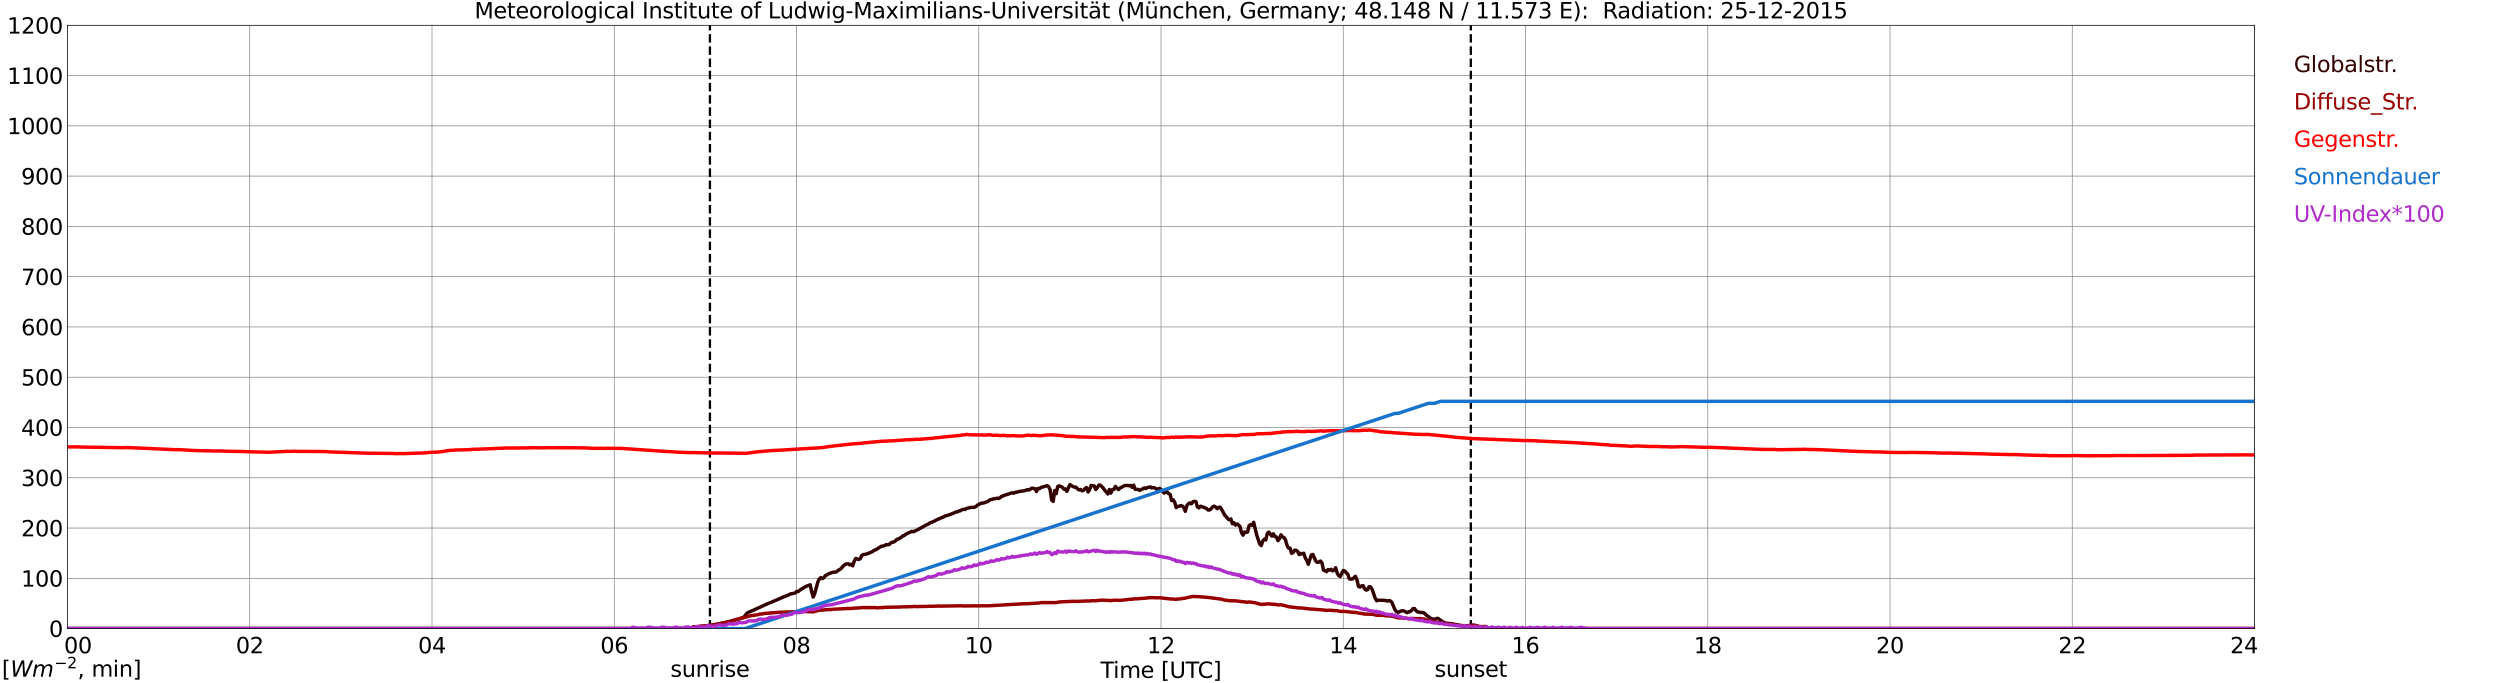 <?xml version="1.0" encoding="utf-8" standalone="no"?>
<!DOCTYPE svg PUBLIC "-//W3C//DTD SVG 1.1//EN"
  "http://www.w3.org/Graphics/SVG/1.1/DTD/svg11.dtd">
<svg xmlns:xlink="http://www.w3.org/1999/xlink" width="1085.4pt" height="296.64pt" viewBox="0 0 1085.4 296.64" xmlns="http://www.w3.org/2000/svg" version="1.1">
 <defs>
  <style type="text/css">*{stroke-linejoin: round; stroke-linecap: butt}</style>
 </defs>
 <g id="figure_1">
  <g id="patch_1">
   <path d="M 0 296.64 
L 1085.4 296.64 
L 1085.4 0 
L 0 0 
z
" style="fill: #ffffff"/>
  </g>
  <g id="axes_1">
   <g id="patch_2">
    <path d="M 29.306 272.909 
L 978.814 272.909 
L 978.814 10.976 
L 29.306 10.976 
z
" style="fill: #ffffff"/>
   </g>
   <g id="patch_3">
    <path d="M 978.814 272.909 
L 978.814 272.909 
L 978.814 10.976 
L 978.814 10.976 
z
" clip-path="url(#p9c17216e99)" style="fill: #d3d3d3; opacity: 0.25; stroke: #d3d3d3; stroke-linejoin: miter"/>
   </g>
   <g id="matplotlib.axis_1">
    <g id="xtick_1">
     <g id="line2d_1">
      <path d="M 29.306 272.909 
L 29.306 10.976 
" clip-path="url(#p9c17216e99)" style="fill: none; stroke: #808080; stroke-width: 0.3; stroke-linecap: square"/>
     </g>
     <g id="line2d_2"/>
     <g id="text_1">
      <!--    00 -->
      <g transform="translate(18.733 283.627) scale(0.095 -0.095)">
       <defs>
        <path id="DejaVuSans-20" transform="scale(0.016)"/>
        <path id="DejaVuSans-30" d="M 2034 4250 
Q 1547 4250 1301 3770 
Q 1056 3291 1056 2328 
Q 1056 1369 1301 889 
Q 1547 409 2034 409 
Q 2525 409 2770 889 
Q 3016 1369 3016 2328 
Q 3016 3291 2770 3770 
Q 2525 4250 2034 4250 
z
M 2034 4750 
Q 2819 4750 3233 4129 
Q 3647 3509 3647 2328 
Q 3647 1150 3233 529 
Q 2819 -91 2034 -91 
Q 1250 -91 836 529 
Q 422 1150 422 2328 
Q 422 3509 836 4129 
Q 1250 4750 2034 4750 
z
" transform="scale(0.016)"/>
       </defs>
       <use xlink:href="#DejaVuSans-20"/>
       <use xlink:href="#DejaVuSans-20" transform="translate(31.787 0)"/>
       <use xlink:href="#DejaVuSans-20" transform="translate(63.574 0)"/>
       <use xlink:href="#DejaVuSans-30" transform="translate(95.361 0)"/>
       <use xlink:href="#DejaVuSans-30" transform="translate(158.984 0)"/>
      </g>
     </g>
    </g>
    <g id="xtick_2">
     <g id="line2d_3">
      <path d="M 108.431 272.909 
L 108.431 10.976 
" clip-path="url(#p9c17216e99)" style="fill: none; stroke: #808080; stroke-width: 0.3; stroke-linecap: square"/>
     </g>
     <g id="line2d_4"/>
     <g id="text_2">
      <!-- 02 -->
      <g transform="translate(102.387 283.627) scale(0.095 -0.095)">
       <defs>
        <path id="DejaVuSans-32" d="M 1228 531 
L 3431 531 
L 3431 0 
L 469 0 
L 469 531 
Q 828 903 1448 1529 
Q 2069 2156 2228 2338 
Q 2531 2678 2651 2914 
Q 2772 3150 2772 3378 
Q 2772 3750 2511 3984 
Q 2250 4219 1831 4219 
Q 1534 4219 1204 4116 
Q 875 4013 500 3803 
L 500 4441 
Q 881 4594 1212 4672 
Q 1544 4750 1819 4750 
Q 2544 4750 2975 4387 
Q 3406 4025 3406 3419 
Q 3406 3131 3298 2873 
Q 3191 2616 2906 2266 
Q 2828 2175 2409 1742 
Q 1991 1309 1228 531 
z
" transform="scale(0.016)"/>
       </defs>
       <use xlink:href="#DejaVuSans-30"/>
       <use xlink:href="#DejaVuSans-32" transform="translate(63.623 0)"/>
      </g>
     </g>
    </g>
    <g id="xtick_3">
     <g id="line2d_5">
      <path d="M 187.557 272.909 
L 187.557 10.976 
" clip-path="url(#p9c17216e99)" style="fill: none; stroke: #808080; stroke-width: 0.3; stroke-linecap: square"/>
     </g>
     <g id="line2d_6"/>
     <g id="text_3">
      <!-- 04 -->
      <g transform="translate(181.513 283.627) scale(0.095 -0.095)">
       <defs>
        <path id="DejaVuSans-34" d="M 2419 4116 
L 825 1625 
L 2419 1625 
L 2419 4116 
z
M 2253 4666 
L 3047 4666 
L 3047 1625 
L 3713 1625 
L 3713 1100 
L 3047 1100 
L 3047 0 
L 2419 0 
L 2419 1100 
L 313 1100 
L 313 1709 
L 2253 4666 
z
" transform="scale(0.016)"/>
       </defs>
       <use xlink:href="#DejaVuSans-30"/>
       <use xlink:href="#DejaVuSans-34" transform="translate(63.623 0)"/>
      </g>
     </g>
    </g>
    <g id="xtick_4">
     <g id="line2d_7">
      <path d="M 266.683 272.909 
L 266.683 10.976 
" clip-path="url(#p9c17216e99)" style="fill: none; stroke: #808080; stroke-width: 0.3; stroke-linecap: square"/>
     </g>
     <g id="line2d_8"/>
     <g id="text_4">
      <!-- 06 -->
      <g transform="translate(260.638 283.627) scale(0.095 -0.095)">
       <defs>
        <path id="DejaVuSans-36" d="M 2113 2584 
Q 1688 2584 1439 2293 
Q 1191 2003 1191 1497 
Q 1191 994 1439 701 
Q 1688 409 2113 409 
Q 2538 409 2786 701 
Q 3034 994 3034 1497 
Q 3034 2003 2786 2293 
Q 2538 2584 2113 2584 
z
M 3366 4563 
L 3366 3988 
Q 3128 4100 2886 4159 
Q 2644 4219 2406 4219 
Q 1781 4219 1451 3797 
Q 1122 3375 1075 2522 
Q 1259 2794 1537 2939 
Q 1816 3084 2150 3084 
Q 2853 3084 3261 2657 
Q 3669 2231 3669 1497 
Q 3669 778 3244 343 
Q 2819 -91 2113 -91 
Q 1303 -91 875 529 
Q 447 1150 447 2328 
Q 447 3434 972 4092 
Q 1497 4750 2381 4750 
Q 2619 4750 2861 4703 
Q 3103 4656 3366 4563 
z
" transform="scale(0.016)"/>
       </defs>
       <use xlink:href="#DejaVuSans-30"/>
       <use xlink:href="#DejaVuSans-36" transform="translate(63.623 0)"/>
      </g>
     </g>
    </g>
    <g id="xtick_5">
     <g id="line2d_9">
      <path d="M 345.808 272.909 
L 345.808 10.976 
" clip-path="url(#p9c17216e99)" style="fill: none; stroke: #808080; stroke-width: 0.3; stroke-linecap: square"/>
     </g>
     <g id="line2d_10"/>
     <g id="text_5">
      <!-- 08 -->
      <g transform="translate(339.764 283.627) scale(0.095 -0.095)">
       <defs>
        <path id="DejaVuSans-38" d="M 2034 2216 
Q 1584 2216 1326 1975 
Q 1069 1734 1069 1313 
Q 1069 891 1326 650 
Q 1584 409 2034 409 
Q 2484 409 2743 651 
Q 3003 894 3003 1313 
Q 3003 1734 2745 1975 
Q 2488 2216 2034 2216 
z
M 1403 2484 
Q 997 2584 770 2862 
Q 544 3141 544 3541 
Q 544 4100 942 4425 
Q 1341 4750 2034 4750 
Q 2731 4750 3128 4425 
Q 3525 4100 3525 3541 
Q 3525 3141 3298 2862 
Q 3072 2584 2669 2484 
Q 3125 2378 3379 2068 
Q 3634 1759 3634 1313 
Q 3634 634 3220 271 
Q 2806 -91 2034 -91 
Q 1263 -91 848 271 
Q 434 634 434 1313 
Q 434 1759 690 2068 
Q 947 2378 1403 2484 
z
M 1172 3481 
Q 1172 3119 1398 2916 
Q 1625 2713 2034 2713 
Q 2441 2713 2670 2916 
Q 2900 3119 2900 3481 
Q 2900 3844 2670 4047 
Q 2441 4250 2034 4250 
Q 1625 4250 1398 4047 
Q 1172 3844 1172 3481 
z
" transform="scale(0.016)"/>
       </defs>
       <use xlink:href="#DejaVuSans-30"/>
       <use xlink:href="#DejaVuSans-38" transform="translate(63.623 0)"/>
      </g>
     </g>
    </g>
    <g id="xtick_6">
     <g id="line2d_11">
      <path d="M 424.934 272.909 
L 424.934 10.976 
" clip-path="url(#p9c17216e99)" style="fill: none; stroke: #808080; stroke-width: 0.3; stroke-linecap: square"/>
     </g>
     <g id="line2d_12"/>
     <g id="text_6">
      <!-- 10 -->
      <g transform="translate(418.89 283.627) scale(0.095 -0.095)">
       <defs>
        <path id="DejaVuSans-31" d="M 794 531 
L 1825 531 
L 1825 4091 
L 703 3866 
L 703 4441 
L 1819 4666 
L 2450 4666 
L 2450 531 
L 3481 531 
L 3481 0 
L 794 0 
L 794 531 
z
" transform="scale(0.016)"/>
       </defs>
       <use xlink:href="#DejaVuSans-31"/>
       <use xlink:href="#DejaVuSans-30" transform="translate(63.623 0)"/>
      </g>
     </g>
    </g>
    <g id="xtick_7">
     <g id="line2d_13">
      <path d="M 504.06 272.909 
L 504.06 10.976 
" clip-path="url(#p9c17216e99)" style="fill: none; stroke: #808080; stroke-width: 0.3; stroke-linecap: square"/>
     </g>
     <g id="line2d_14"/>
     <g id="text_7">
      <!-- 12 -->
      <g transform="translate(498.015 283.627) scale(0.095 -0.095)">
       <use xlink:href="#DejaVuSans-31"/>
       <use xlink:href="#DejaVuSans-32" transform="translate(63.623 0)"/>
      </g>
     </g>
    </g>
    <g id="xtick_8">
     <g id="line2d_15">
      <path d="M 583.185 272.909 
L 583.185 10.976 
" clip-path="url(#p9c17216e99)" style="fill: none; stroke: #808080; stroke-width: 0.3; stroke-linecap: square"/>
     </g>
     <g id="line2d_16"/>
     <g id="text_8">
      <!-- 14 -->
      <g transform="translate(577.141 283.627) scale(0.095 -0.095)">
       <use xlink:href="#DejaVuSans-31"/>
       <use xlink:href="#DejaVuSans-34" transform="translate(63.623 0)"/>
      </g>
     </g>
    </g>
    <g id="xtick_9">
     <g id="line2d_17">
      <path d="M 662.311 272.909 
L 662.311 10.976 
" clip-path="url(#p9c17216e99)" style="fill: none; stroke: #808080; stroke-width: 0.3; stroke-linecap: square"/>
     </g>
     <g id="line2d_18"/>
     <g id="text_9">
      <!-- 16 -->
      <g transform="translate(656.267 283.627) scale(0.095 -0.095)">
       <use xlink:href="#DejaVuSans-31"/>
       <use xlink:href="#DejaVuSans-36" transform="translate(63.623 0)"/>
      </g>
     </g>
    </g>
    <g id="xtick_10">
     <g id="line2d_19">
      <path d="M 741.437 272.909 
L 741.437 10.976 
" clip-path="url(#p9c17216e99)" style="fill: none; stroke: #808080; stroke-width: 0.3; stroke-linecap: square"/>
     </g>
     <g id="line2d_20"/>
     <g id="text_10">
      <!-- 18 -->
      <g transform="translate(735.392 283.627) scale(0.095 -0.095)">
       <use xlink:href="#DejaVuSans-31"/>
       <use xlink:href="#DejaVuSans-38" transform="translate(63.623 0)"/>
      </g>
     </g>
    </g>
    <g id="xtick_11">
     <g id="line2d_21">
      <path d="M 820.562 272.909 
L 820.562 10.976 
" clip-path="url(#p9c17216e99)" style="fill: none; stroke: #808080; stroke-width: 0.3; stroke-linecap: square"/>
     </g>
     <g id="line2d_22"/>
     <g id="text_11">
      <!-- 20 -->
      <g transform="translate(814.518 283.627) scale(0.095 -0.095)">
       <use xlink:href="#DejaVuSans-32"/>
       <use xlink:href="#DejaVuSans-30" transform="translate(63.623 0)"/>
      </g>
     </g>
    </g>
    <g id="xtick_12">
     <g id="line2d_23">
      <path d="M 899.688 272.909 
L 899.688 10.976 
" clip-path="url(#p9c17216e99)" style="fill: none; stroke: #808080; stroke-width: 0.3; stroke-linecap: square"/>
     </g>
     <g id="line2d_24"/>
     <g id="text_12">
      <!-- 22 -->
      <g transform="translate(893.644 283.627) scale(0.095 -0.095)">
       <use xlink:href="#DejaVuSans-32"/>
       <use xlink:href="#DejaVuSans-32" transform="translate(63.623 0)"/>
      </g>
     </g>
    </g>
    <g id="xtick_13">
     <g id="line2d_25">
      <path d="M 978.814 272.909 
L 978.814 10.976 
" clip-path="url(#p9c17216e99)" style="fill: none; stroke: #808080; stroke-width: 0.3; stroke-linecap: square"/>
     </g>
     <g id="line2d_26"/>
     <g id="text_13">
      <!-- 24    -->
      <g transform="translate(968.241 283.627) scale(0.095 -0.095)">
       <use xlink:href="#DejaVuSans-32"/>
       <use xlink:href="#DejaVuSans-34" transform="translate(63.623 0)"/>
       <use xlink:href="#DejaVuSans-20" transform="translate(127.246 0)"/>
       <use xlink:href="#DejaVuSans-20" transform="translate(159.033 0)"/>
       <use xlink:href="#DejaVuSans-20" transform="translate(190.82 0)"/>
      </g>
     </g>
    </g>
    <g id="text_14">
     <!-- Time [UTC] -->
     <g transform="translate(477.806 294.322) scale(0.095 -0.095)">
      <defs>
       <path id="DejaVuSans-54" d="M -19 4666 
L 3928 4666 
L 3928 4134 
L 2272 4134 
L 2272 0 
L 1638 0 
L 1638 4134 
L -19 4134 
L -19 4666 
z
" transform="scale(0.016)"/>
       <path id="DejaVuSans-69" d="M 603 3500 
L 1178 3500 
L 1178 0 
L 603 0 
L 603 3500 
z
M 603 4863 
L 1178 4863 
L 1178 4134 
L 603 4134 
L 603 4863 
z
" transform="scale(0.016)"/>
       <path id="DejaVuSans-6d" d="M 3328 2828 
Q 3544 3216 3844 3400 
Q 4144 3584 4550 3584 
Q 5097 3584 5394 3201 
Q 5691 2819 5691 2113 
L 5691 0 
L 5113 0 
L 5113 2094 
Q 5113 2597 4934 2840 
Q 4756 3084 4391 3084 
Q 3944 3084 3684 2787 
Q 3425 2491 3425 1978 
L 3425 0 
L 2847 0 
L 2847 2094 
Q 2847 2600 2669 2842 
Q 2491 3084 2119 3084 
Q 1678 3084 1418 2786 
Q 1159 2488 1159 1978 
L 1159 0 
L 581 0 
L 581 3500 
L 1159 3500 
L 1159 2956 
Q 1356 3278 1631 3431 
Q 1906 3584 2284 3584 
Q 2666 3584 2933 3390 
Q 3200 3197 3328 2828 
z
" transform="scale(0.016)"/>
       <path id="DejaVuSans-65" d="M 3597 1894 
L 3597 1613 
L 953 1613 
Q 991 1019 1311 708 
Q 1631 397 2203 397 
Q 2534 397 2845 478 
Q 3156 559 3463 722 
L 3463 178 
Q 3153 47 2828 -22 
Q 2503 -91 2169 -91 
Q 1331 -91 842 396 
Q 353 884 353 1716 
Q 353 2575 817 3079 
Q 1281 3584 2069 3584 
Q 2775 3584 3186 3129 
Q 3597 2675 3597 1894 
z
M 3022 2063 
Q 3016 2534 2758 2815 
Q 2500 3097 2075 3097 
Q 1594 3097 1305 2825 
Q 1016 2553 972 2059 
L 3022 2063 
z
" transform="scale(0.016)"/>
       <path id="DejaVuSans-5b" d="M 550 4863 
L 1875 4863 
L 1875 4416 
L 1125 4416 
L 1125 -397 
L 1875 -397 
L 1875 -844 
L 550 -844 
L 550 4863 
z
" transform="scale(0.016)"/>
       <path id="DejaVuSans-55" d="M 556 4666 
L 1191 4666 
L 1191 1831 
Q 1191 1081 1462 751 
Q 1734 422 2344 422 
Q 2950 422 3222 751 
Q 3494 1081 3494 1831 
L 3494 4666 
L 4128 4666 
L 4128 1753 
Q 4128 841 3676 375 
Q 3225 -91 2344 -91 
Q 1459 -91 1007 375 
Q 556 841 556 1753 
L 556 4666 
z
" transform="scale(0.016)"/>
       <path id="DejaVuSans-43" d="M 4122 4306 
L 4122 3641 
Q 3803 3938 3442 4084 
Q 3081 4231 2675 4231 
Q 1875 4231 1450 3742 
Q 1025 3253 1025 2328 
Q 1025 1406 1450 917 
Q 1875 428 2675 428 
Q 3081 428 3442 575 
Q 3803 722 4122 1019 
L 4122 359 
Q 3791 134 3420 21 
Q 3050 -91 2638 -91 
Q 1578 -91 968 557 
Q 359 1206 359 2328 
Q 359 3453 968 4101 
Q 1578 4750 2638 4750 
Q 3056 4750 3426 4639 
Q 3797 4528 4122 4306 
z
" transform="scale(0.016)"/>
       <path id="DejaVuSans-5d" d="M 1947 4863 
L 1947 -844 
L 622 -844 
L 622 -397 
L 1369 -397 
L 1369 4416 
L 622 4416 
L 622 4863 
L 1947 4863 
z
" transform="scale(0.016)"/>
      </defs>
      <use xlink:href="#DejaVuSans-54"/>
      <use xlink:href="#DejaVuSans-69" transform="translate(57.959 0)"/>
      <use xlink:href="#DejaVuSans-6d" transform="translate(85.742 0)"/>
      <use xlink:href="#DejaVuSans-65" transform="translate(183.154 0)"/>
      <use xlink:href="#DejaVuSans-20" transform="translate(244.678 0)"/>
      <use xlink:href="#DejaVuSans-5b" transform="translate(276.465 0)"/>
      <use xlink:href="#DejaVuSans-55" transform="translate(315.479 0)"/>
      <use xlink:href="#DejaVuSans-54" transform="translate(388.672 0)"/>
      <use xlink:href="#DejaVuSans-43" transform="translate(443.881 0)"/>
      <use xlink:href="#DejaVuSans-5d" transform="translate(513.705 0)"/>
     </g>
    </g>
   </g>
   <g id="matplotlib.axis_2">
    <g id="ytick_1">
     <g id="line2d_27">
      <path d="M 29.306 272.909 
L 978.814 272.909 
" clip-path="url(#p9c17216e99)" style="fill: none; stroke: #808080; stroke-width: 0.3; stroke-linecap: square"/>
     </g>
     <g id="line2d_28"/>
     <g id="text_15">
      <!-- 0 -->
      <g transform="translate(21.261 276.518) scale(0.095 -0.095)">
       <use xlink:href="#DejaVuSans-30"/>
      </g>
     </g>
    </g>
    <g id="ytick_2">
     <g id="line2d_29">
      <path d="M 29.306 251.081 
L 978.814 251.081 
" clip-path="url(#p9c17216e99)" style="fill: none; stroke: #808080; stroke-width: 0.3; stroke-linecap: square"/>
     </g>
     <g id="line2d_30"/>
     <g id="text_16">
      <!-- 100 -->
      <g transform="translate(9.173 254.69) scale(0.095 -0.095)">
       <use xlink:href="#DejaVuSans-31"/>
       <use xlink:href="#DejaVuSans-30" transform="translate(63.623 0)"/>
       <use xlink:href="#DejaVuSans-30" transform="translate(127.246 0)"/>
      </g>
     </g>
    </g>
    <g id="ytick_3">
     <g id="line2d_31">
      <path d="M 29.306 229.253 
L 978.814 229.253 
" clip-path="url(#p9c17216e99)" style="fill: none; stroke: #808080; stroke-width: 0.3; stroke-linecap: square"/>
     </g>
     <g id="line2d_32"/>
     <g id="text_17">
      <!-- 200 -->
      <g transform="translate(9.173 232.863) scale(0.095 -0.095)">
       <use xlink:href="#DejaVuSans-32"/>
       <use xlink:href="#DejaVuSans-30" transform="translate(63.623 0)"/>
       <use xlink:href="#DejaVuSans-30" transform="translate(127.246 0)"/>
      </g>
     </g>
    </g>
    <g id="ytick_4">
     <g id="line2d_33">
      <path d="M 29.306 207.426 
L 978.814 207.426 
" clip-path="url(#p9c17216e99)" style="fill: none; stroke: #808080; stroke-width: 0.3; stroke-linecap: square"/>
     </g>
     <g id="line2d_34"/>
     <g id="text_18">
      <!-- 300 -->
      <g transform="translate(9.173 211.035) scale(0.095 -0.095)">
       <defs>
        <path id="DejaVuSans-33" d="M 2597 2516 
Q 3050 2419 3304 2112 
Q 3559 1806 3559 1356 
Q 3559 666 3084 287 
Q 2609 -91 1734 -91 
Q 1441 -91 1130 -33 
Q 819 25 488 141 
L 488 750 
Q 750 597 1062 519 
Q 1375 441 1716 441 
Q 2309 441 2620 675 
Q 2931 909 2931 1356 
Q 2931 1769 2642 2001 
Q 2353 2234 1838 2234 
L 1294 2234 
L 1294 2753 
L 1863 2753 
Q 2328 2753 2575 2939 
Q 2822 3125 2822 3475 
Q 2822 3834 2567 4026 
Q 2313 4219 1838 4219 
Q 1578 4219 1281 4162 
Q 984 4106 628 3988 
L 628 4550 
Q 988 4650 1302 4700 
Q 1616 4750 1894 4750 
Q 2613 4750 3031 4423 
Q 3450 4097 3450 3541 
Q 3450 3153 3228 2886 
Q 3006 2619 2597 2516 
z
" transform="scale(0.016)"/>
       </defs>
       <use xlink:href="#DejaVuSans-33"/>
       <use xlink:href="#DejaVuSans-30" transform="translate(63.623 0)"/>
       <use xlink:href="#DejaVuSans-30" transform="translate(127.246 0)"/>
      </g>
     </g>
    </g>
    <g id="ytick_5">
     <g id="line2d_35">
      <path d="M 29.306 185.598 
L 978.814 185.598 
" clip-path="url(#p9c17216e99)" style="fill: none; stroke: #808080; stroke-width: 0.3; stroke-linecap: square"/>
     </g>
     <g id="line2d_36"/>
     <g id="text_19">
      <!-- 400 -->
      <g transform="translate(9.173 189.207) scale(0.095 -0.095)">
       <use xlink:href="#DejaVuSans-34"/>
       <use xlink:href="#DejaVuSans-30" transform="translate(63.623 0)"/>
       <use xlink:href="#DejaVuSans-30" transform="translate(127.246 0)"/>
      </g>
     </g>
    </g>
    <g id="ytick_6">
     <g id="line2d_37">
      <path d="M 29.306 163.77 
L 978.814 163.77 
" clip-path="url(#p9c17216e99)" style="fill: none; stroke: #808080; stroke-width: 0.3; stroke-linecap: square"/>
     </g>
     <g id="line2d_38"/>
     <g id="text_20">
      <!-- 500 -->
      <g transform="translate(9.173 167.379) scale(0.095 -0.095)">
       <defs>
        <path id="DejaVuSans-35" d="M 691 4666 
L 3169 4666 
L 3169 4134 
L 1269 4134 
L 1269 2991 
Q 1406 3038 1543 3061 
Q 1681 3084 1819 3084 
Q 2600 3084 3056 2656 
Q 3513 2228 3513 1497 
Q 3513 744 3044 326 
Q 2575 -91 1722 -91 
Q 1428 -91 1123 -41 
Q 819 9 494 109 
L 494 744 
Q 775 591 1075 516 
Q 1375 441 1709 441 
Q 2250 441 2565 725 
Q 2881 1009 2881 1497 
Q 2881 1984 2565 2268 
Q 2250 2553 1709 2553 
Q 1456 2553 1204 2497 
Q 953 2441 691 2322 
L 691 4666 
z
" transform="scale(0.016)"/>
       </defs>
       <use xlink:href="#DejaVuSans-35"/>
       <use xlink:href="#DejaVuSans-30" transform="translate(63.623 0)"/>
       <use xlink:href="#DejaVuSans-30" transform="translate(127.246 0)"/>
      </g>
     </g>
    </g>
    <g id="ytick_7">
     <g id="line2d_39">
      <path d="M 29.306 141.942 
L 978.814 141.942 
" clip-path="url(#p9c17216e99)" style="fill: none; stroke: #808080; stroke-width: 0.3; stroke-linecap: square"/>
     </g>
     <g id="line2d_40"/>
     <g id="text_21">
      <!-- 600 -->
      <g transform="translate(9.173 145.551) scale(0.095 -0.095)">
       <use xlink:href="#DejaVuSans-36"/>
       <use xlink:href="#DejaVuSans-30" transform="translate(63.623 0)"/>
       <use xlink:href="#DejaVuSans-30" transform="translate(127.246 0)"/>
      </g>
     </g>
    </g>
    <g id="ytick_8">
     <g id="line2d_41">
      <path d="M 29.306 120.114 
L 978.814 120.114 
" clip-path="url(#p9c17216e99)" style="fill: none; stroke: #808080; stroke-width: 0.3; stroke-linecap: square"/>
     </g>
     <g id="line2d_42"/>
     <g id="text_22">
      <!-- 700 -->
      <g transform="translate(9.173 123.724) scale(0.095 -0.095)">
       <defs>
        <path id="DejaVuSans-37" d="M 525 4666 
L 3525 4666 
L 3525 4397 
L 1831 0 
L 1172 0 
L 2766 4134 
L 525 4134 
L 525 4666 
z
" transform="scale(0.016)"/>
       </defs>
       <use xlink:href="#DejaVuSans-37"/>
       <use xlink:href="#DejaVuSans-30" transform="translate(63.623 0)"/>
       <use xlink:href="#DejaVuSans-30" transform="translate(127.246 0)"/>
      </g>
     </g>
    </g>
    <g id="ytick_9">
     <g id="line2d_43">
      <path d="M 29.306 98.287 
L 978.814 98.287 
" clip-path="url(#p9c17216e99)" style="fill: none; stroke: #808080; stroke-width: 0.3; stroke-linecap: square"/>
     </g>
     <g id="line2d_44"/>
     <g id="text_23">
      <!-- 800 -->
      <g transform="translate(9.173 101.896) scale(0.095 -0.095)">
       <use xlink:href="#DejaVuSans-38"/>
       <use xlink:href="#DejaVuSans-30" transform="translate(63.623 0)"/>
       <use xlink:href="#DejaVuSans-30" transform="translate(127.246 0)"/>
      </g>
     </g>
    </g>
    <g id="ytick_10">
     <g id="line2d_45">
      <path d="M 29.306 76.459 
L 978.814 76.459 
" clip-path="url(#p9c17216e99)" style="fill: none; stroke: #808080; stroke-width: 0.3; stroke-linecap: square"/>
     </g>
     <g id="line2d_46"/>
     <g id="text_24">
      <!-- 900 -->
      <g transform="translate(9.173 80.068) scale(0.095 -0.095)">
       <defs>
        <path id="DejaVuSans-39" d="M 703 97 
L 703 672 
Q 941 559 1184 500 
Q 1428 441 1663 441 
Q 2288 441 2617 861 
Q 2947 1281 2994 2138 
Q 2813 1869 2534 1725 
Q 2256 1581 1919 1581 
Q 1219 1581 811 2004 
Q 403 2428 403 3163 
Q 403 3881 828 4315 
Q 1253 4750 1959 4750 
Q 2769 4750 3195 4129 
Q 3622 3509 3622 2328 
Q 3622 1225 3098 567 
Q 2575 -91 1691 -91 
Q 1453 -91 1209 -44 
Q 966 3 703 97 
z
M 1959 2075 
Q 2384 2075 2632 2365 
Q 2881 2656 2881 3163 
Q 2881 3666 2632 3958 
Q 2384 4250 1959 4250 
Q 1534 4250 1286 3958 
Q 1038 3666 1038 3163 
Q 1038 2656 1286 2365 
Q 1534 2075 1959 2075 
z
" transform="scale(0.016)"/>
       </defs>
       <use xlink:href="#DejaVuSans-39"/>
       <use xlink:href="#DejaVuSans-30" transform="translate(63.623 0)"/>
       <use xlink:href="#DejaVuSans-30" transform="translate(127.246 0)"/>
      </g>
     </g>
    </g>
    <g id="ytick_11">
     <g id="line2d_47">
      <path d="M 29.306 54.631 
L 978.814 54.631 
" clip-path="url(#p9c17216e99)" style="fill: none; stroke: #808080; stroke-width: 0.3; stroke-linecap: square"/>
     </g>
     <g id="line2d_48"/>
     <g id="text_25">
      <!-- 1000 -->
      <g transform="translate(3.128 58.24) scale(0.095 -0.095)">
       <use xlink:href="#DejaVuSans-31"/>
       <use xlink:href="#DejaVuSans-30" transform="translate(63.623 0)"/>
       <use xlink:href="#DejaVuSans-30" transform="translate(127.246 0)"/>
       <use xlink:href="#DejaVuSans-30" transform="translate(190.869 0)"/>
      </g>
     </g>
    </g>
    <g id="ytick_12">
     <g id="line2d_49">
      <path d="M 29.306 32.803 
L 978.814 32.803 
" clip-path="url(#p9c17216e99)" style="fill: none; stroke: #808080; stroke-width: 0.3; stroke-linecap: square"/>
     </g>
     <g id="line2d_50"/>
     <g id="text_26">
      <!-- 1100 -->
      <g transform="translate(3.128 36.413) scale(0.095 -0.095)">
       <use xlink:href="#DejaVuSans-31"/>
       <use xlink:href="#DejaVuSans-31" transform="translate(63.623 0)"/>
       <use xlink:href="#DejaVuSans-30" transform="translate(127.246 0)"/>
       <use xlink:href="#DejaVuSans-30" transform="translate(190.869 0)"/>
      </g>
     </g>
    </g>
    <g id="ytick_13">
     <g id="line2d_51">
      <path d="M 29.306 10.976 
L 978.814 10.976 
" clip-path="url(#p9c17216e99)" style="fill: none; stroke: #808080; stroke-width: 0.3; stroke-linecap: square"/>
     </g>
     <g id="line2d_52"/>
     <g id="text_27">
      <!-- 1200 -->
      <g transform="translate(3.128 14.585) scale(0.095 -0.095)">
       <use xlink:href="#DejaVuSans-31"/>
       <use xlink:href="#DejaVuSans-32" transform="translate(63.623 0)"/>
       <use xlink:href="#DejaVuSans-30" transform="translate(127.246 0)"/>
       <use xlink:href="#DejaVuSans-30" transform="translate(190.869 0)"/>
      </g>
     </g>
    </g>
   </g>
   <g id="line2d_53">
    <path d="M 308.224 272.909 
L 308.224 10.976 
" clip-path="url(#p9c17216e99)" style="fill: none; stroke-dasharray: 3.7,1.6; stroke-dashoffset: 0; stroke: #000000"/>
   </g>
   <g id="line2d_54">
    <path d="M 638.573 272.909 
L 638.573 10.976 
" clip-path="url(#p9c17216e99)" style="fill: none; stroke-dasharray: 3.7,1.6; stroke-dashoffset: 0; stroke: #000000"/>
   </g>
   <g id="line2d_55">
    <path d="M 29.306 272.909 
L 300.311 272.909 
L 300.971 272.175 
L 302.949 272.086 
L 306.905 271.671 
L 308.883 271.435 
L 315.477 270.161 
L 317.455 269.628 
L 322.071 268.356 
L 322.73 268.089 
L 323.39 267.408 
L 324.049 266.518 
L 324.708 265.957 
L 326.686 265.097 
L 328.005 264.505 
L 329.324 263.911 
L 332.621 262.401 
L 337.236 260.447 
L 340.533 258.996 
L 341.852 258.553 
L 343.171 257.869 
L 345.149 257.485 
L 345.808 256.835 
L 346.468 256.863 
L 347.787 255.826 
L 348.446 255.532 
L 349.105 255.027 
L 350.424 254.375 
L 351.743 253.901 
L 352.402 256.922 
L 353.062 259.203 
L 353.721 257.693 
L 355.04 252.777 
L 355.699 251.354 
L 356.359 250.762 
L 357.018 251.208 
L 357.677 250.852 
L 358.337 249.905 
L 358.996 249.636 
L 359.655 249.162 
L 361.634 248.453 
L 362.952 248.363 
L 364.271 247.386 
L 364.93 247.06 
L 366.249 245.58 
L 366.909 245.105 
L 367.568 244.81 
L 368.227 244.751 
L 368.887 245.253 
L 369.546 244.958 
L 370.206 245.668 
L 370.865 243.684 
L 371.524 242.47 
L 372.843 242.913 
L 373.502 242.529 
L 374.162 241.195 
L 374.821 240.752 
L 375.481 240.722 
L 376.799 240.337 
L 378.777 239.508 
L 379.437 238.916 
L 380.096 238.768 
L 382.734 237.109 
L 383.393 237.109 
L 384.053 236.871 
L 384.712 236.428 
L 385.371 236.518 
L 386.031 236.428 
L 386.69 235.775 
L 387.349 235.422 
L 388.009 235.332 
L 388.668 234.918 
L 389.328 234.178 
L 389.987 234.058 
L 391.306 233.259 
L 391.965 232.667 
L 392.624 232.46 
L 393.284 231.925 
L 395.921 230.683 
L 396.581 230.89 
L 398.559 229.882 
L 399.878 229.173 
L 401.196 228.461 
L 401.856 228.046 
L 403.175 227.455 
L 403.834 226.92 
L 404.493 226.802 
L 405.153 226.418 
L 405.812 226.18 
L 406.471 225.765 
L 409.768 224.344 
L 410.428 223.988 
L 411.746 223.633 
L 413.725 222.893 
L 415.043 222.271 
L 415.703 222.212 
L 416.362 221.827 
L 417.022 221.766 
L 417.681 221.234 
L 418.34 221.144 
L 419 221.205 
L 419.659 220.732 
L 421.637 220.256 
L 422.956 220.256 
L 423.615 220.02 
L 424.275 219.398 
L 424.934 218.983 
L 426.253 218.392 
L 426.912 218.42 
L 428.89 217.739 
L 429.55 217.176 
L 430.209 216.881 
L 430.869 216.761 
L 431.528 216.526 
L 432.187 216.467 
L 432.847 216.288 
L 433.506 216.408 
L 434.165 216.139 
L 434.825 215.489 
L 435.484 215.34 
L 436.144 215.015 
L 437.462 214.629 
L 439.44 213.919 
L 440.1 214.155 
L 440.759 213.712 
L 441.419 213.74 
L 442.078 213.446 
L 443.397 213.238 
L 444.716 213.118 
L 446.034 212.586 
L 446.694 212.765 
L 448.012 211.935 
L 449.331 212.171 
L 449.991 213.387 
L 450.65 212.053 
L 451.309 212.171 
L 451.969 211.638 
L 454.606 210.868 
L 455.266 211.282 
L 455.925 212.616 
L 456.584 217.089 
L 457.244 217.711 
L 457.903 212.972 
L 458.563 214.334 
L 459.222 211.254 
L 459.881 210.957 
L 461.2 211.49 
L 461.859 212.35 
L 462.519 212.26 
L 463.178 213.326 
L 464.497 210.394 
L 465.816 211.224 
L 466.475 211.49 
L 467.134 211.49 
L 467.794 212.23 
L 468.453 212.703 
L 469.113 212.496 
L 469.772 213.09 
L 470.431 212.882 
L 471.091 212.112 
L 471.75 211.669 
L 472.409 213.594 
L 473.069 212.586 
L 473.728 210.75 
L 475.047 210.957 
L 475.706 212.527 
L 476.366 211.787 
L 477.025 210.632 
L 477.685 210.601 
L 479.003 211.876 
L 479.663 212.941 
L 480.322 213.563 
L 480.981 214.452 
L 481.641 212.527 
L 482.3 214.068 
L 482.96 212.557 
L 483.619 212.527 
L 484.278 211.193 
L 484.938 211.994 
L 485.597 212.557 
L 486.256 211.876 
L 486.916 211.579 
L 488.235 210.809 
L 489.553 210.75 
L 490.213 210.927 
L 490.872 210.719 
L 491.532 211.608 
L 492.191 210.632 
L 492.85 212.437 
L 494.169 212.496 
L 494.828 212.911 
L 496.807 211.846 
L 497.466 212.112 
L 498.125 211.669 
L 499.444 211.4 
L 500.103 211.815 
L 500.763 211.638 
L 501.422 211.876 
L 502.082 212.35 
L 502.741 212.319 
L 503.4 212.022 
L 504.06 212.496 
L 504.719 213.179 
L 505.379 214.068 
L 506.697 213.446 
L 507.357 214.303 
L 508.016 214.659 
L 508.675 217.324 
L 509.335 216.969 
L 509.994 218.005 
L 510.654 220.376 
L 511.313 219.872 
L 511.972 219.813 
L 512.632 219.488 
L 513.291 219.695 
L 513.95 220.376 
L 514.61 222.004 
L 515.269 219.546 
L 515.929 218.745 
L 516.588 218.331 
L 517.247 218.717 
L 517.907 217.857 
L 518.566 217.65 
L 519.226 217.798 
L 519.885 220.138 
L 520.544 220.494 
L 521.204 219.782 
L 522.522 220.197 
L 523.841 220.819 
L 524.501 221.413 
L 525.16 221.413 
L 525.819 220.878 
L 526.479 220.079 
L 527.138 219.754 
L 527.797 220.138 
L 528.457 220.85 
L 529.116 220.256 
L 529.776 220.197 
L 530.435 221.234 
L 531.754 223.722 
L 532.413 224.344 
L 533.073 225.263 
L 533.732 225.676 
L 534.391 225.292 
L 535.051 227.394 
L 535.71 226.92 
L 536.369 227.987 
L 537.029 227.483 
L 537.688 227.898 
L 538.348 228.579 
L 539.007 231.305 
L 539.666 232.34 
L 540.326 230.949 
L 540.985 231.157 
L 541.644 230.978 
L 542.304 228.195 
L 542.963 227.78 
L 543.623 228.046 
L 544.282 226.774 
L 545.601 232.252 
L 546.919 236.19 
L 547.579 236.843 
L 548.238 234.918 
L 548.898 234.119 
L 549.557 234.413 
L 550.216 231.6 
L 550.876 231.037 
L 552.195 232.754 
L 552.854 231.748 
L 553.513 232.992 
L 554.173 233.11 
L 554.832 234.71 
L 555.491 233.881 
L 556.151 232.193 
L 556.81 233.169 
L 557.47 233.377 
L 558.129 234.444 
L 558.788 236.812 
L 559.448 237.967 
L 560.107 237.967 
L 560.766 240.248 
L 561.426 239.892 
L 562.085 238.855 
L 562.745 238.945 
L 563.404 239.449 
L 564.063 240.781 
L 564.723 240.248 
L 565.382 240.545 
L 566.042 240.189 
L 566.701 242.232 
L 567.36 243.358 
L 568.02 244.987 
L 569.338 240.87 
L 569.998 240.752 
L 571.317 243.684 
L 571.976 244.188 
L 572.635 244.039 
L 573.295 243.594 
L 573.954 244.365 
L 574.613 247.534 
L 575.273 247.772 
L 575.932 248.215 
L 576.592 247.298 
L 577.251 247.534 
L 577.91 247.178 
L 578.57 247.859 
L 579.229 247.565 
L 579.889 246.497 
L 580.548 248.837 
L 581.207 249.905 
L 581.867 250.289 
L 583.185 247.711 
L 583.845 247.89 
L 584.504 248.689 
L 585.164 249.282 
L 585.823 251.295 
L 586.482 251.443 
L 587.142 251.384 
L 587.801 250.88 
L 588.46 250.199 
L 589.12 251.71 
L 589.779 254.554 
L 590.439 254.879 
L 591.098 254.405 
L 591.757 254.257 
L 592.417 255.56 
L 593.076 256.182 
L 593.736 256.034 
L 594.395 254.731 
L 595.054 254.82 
L 595.714 255.826 
L 597.032 259.677 
L 597.692 260.832 
L 598.351 260.565 
L 600.989 260.655 
L 601.648 260.714 
L 602.307 260.98 
L 602.967 260.773 
L 603.626 260.89 
L 604.286 261.484 
L 605.604 264.654 
L 606.264 265.511 
L 606.923 265.837 
L 607.582 265.629 
L 608.242 265.245 
L 608.901 265.186 
L 609.561 265.245 
L 610.879 266.016 
L 611.539 265.601 
L 612.198 265.57 
L 612.858 265.007 
L 613.517 264.208 
L 614.176 264.239 
L 614.836 265.186 
L 615.495 265.69 
L 616.154 265.749 
L 616.814 265.957 
L 617.473 265.898 
L 618.133 266.016 
L 619.451 267.229 
L 621.429 268.591 
L 622.748 268.888 
L 624.067 268.443 
L 624.726 268.74 
L 626.705 270.191 
L 628.023 270.606 
L 629.342 270.695 
L 630.661 270.872 
L 631.98 271.139 
L 633.958 271.525 
L 634.617 271.525 
L 635.276 271.732 
L 636.595 271.82 
L 637.255 271.643 
L 638.573 271.525 
L 639.233 271.405 
L 640.552 271.525 
L 641.87 271.968 
L 642.53 272.086 
L 645.167 272.027 
L 645.827 272.909 
L 978.154 272.909 
L 978.154 272.909 
" clip-path="url(#p9c17216e99)" style="fill: none; stroke: #330000; stroke-width: 1.5; stroke-linecap: square"/>
   </g>
   <g id="line2d_56">
    <path d="M 29.306 272.909 
L 300.311 272.909 
L 300.971 272.191 
L 305.586 271.813 
L 311.521 271.058 
L 312.839 270.722 
L 316.796 269.881 
L 318.114 269.421 
L 318.774 269.294 
L 319.433 268.999 
L 320.093 268.958 
L 321.411 268.454 
L 323.39 268.035 
L 324.049 267.784 
L 324.708 267.699 
L 325.368 267.447 
L 328.005 267.026 
L 328.665 266.943 
L 329.983 266.566 
L 330.643 266.607 
L 331.961 266.356 
L 332.621 266.23 
L 333.28 266.271 
L 334.599 266.103 
L 335.918 266.061 
L 338.555 265.81 
L 340.533 265.767 
L 341.193 265.684 
L 343.171 265.725 
L 343.83 265.601 
L 345.149 265.642 
L 345.808 265.516 
L 346.468 265.557 
L 347.787 265.474 
L 348.446 265.433 
L 349.765 265.516 
L 353.062 265.642 
L 355.04 265.097 
L 355.699 264.929 
L 356.359 264.929 
L 357.018 264.802 
L 357.677 264.887 
L 358.337 264.675 
L 360.974 264.634 
L 361.634 264.509 
L 363.612 264.424 
L 368.227 264.173 
L 369.546 264.173 
L 371.524 263.964 
L 372.184 264.005 
L 374.162 263.796 
L 375.481 263.796 
L 380.096 263.796 
L 380.756 263.92 
L 382.074 263.796 
L 383.393 263.796 
L 384.053 263.669 
L 388.668 263.584 
L 390.646 263.543 
L 391.965 263.46 
L 392.624 263.418 
L 393.284 263.501 
L 394.603 263.374 
L 395.262 263.418 
L 396.581 263.333 
L 397.24 263.291 
L 397.899 263.374 
L 400.537 263.291 
L 403.175 263.25 
L 403.834 263.165 
L 404.493 263.25 
L 405.812 263.165 
L 406.471 263.206 
L 407.131 263.082 
L 407.79 263.165 
L 409.768 263.123 
L 416.362 263.038 
L 417.022 262.997 
L 418.34 263.082 
L 429.55 262.997 
L 444.716 262.115 
L 446.034 262.115 
L 451.309 261.781 
L 451.969 261.613 
L 458.563 261.613 
L 459.881 261.36 
L 461.2 261.277 
L 465.816 261.067 
L 467.794 261.109 
L 472.409 260.899 
L 473.069 260.941 
L 474.388 260.773 
L 475.706 260.856 
L 477.025 260.646 
L 479.003 260.563 
L 479.663 260.646 
L 480.981 260.646 
L 482.3 260.773 
L 483.619 260.604 
L 484.278 260.563 
L 485.597 260.646 
L 486.916 260.604 
L 490.872 260.144 
L 491.532 260.185 
L 492.191 260.017 
L 493.51 259.976 
L 494.828 259.891 
L 497.466 259.681 
L 498.785 259.513 
L 500.103 259.472 
L 502.741 259.555 
L 503.4 259.513 
L 508.675 260.1 
L 509.335 260.059 
L 509.994 260.185 
L 510.654 260.185 
L 511.313 260.059 
L 511.972 260.059 
L 513.95 259.764 
L 514.61 259.681 
L 515.929 259.345 
L 517.247 259.094 
L 517.907 258.967 
L 520.544 259.053 
L 524.501 259.387 
L 530.435 260.144 
L 531.094 260.395 
L 533.732 260.814 
L 536.369 260.856 
L 541.644 261.486 
L 542.304 261.318 
L 544.941 261.696 
L 546.919 262.283 
L 547.579 262.41 
L 548.898 262.283 
L 549.557 262.327 
L 550.216 262.159 
L 554.173 262.451 
L 554.832 262.661 
L 556.151 262.578 
L 558.129 262.997 
L 559.448 263.418 
L 564.063 263.964 
L 564.723 263.92 
L 568.679 264.383 
L 569.998 264.466 
L 574.613 264.843 
L 575.932 265.012 
L 577.251 264.929 
L 579.229 265.097 
L 580.548 265.138 
L 581.867 265.433 
L 582.526 265.474 
L 583.185 265.389 
L 587.142 265.81 
L 589.12 265.978 
L 590.439 266.271 
L 591.757 266.439 
L 592.417 266.607 
L 595.714 266.692 
L 597.032 266.943 
L 597.692 267.153 
L 599.011 267.153 
L 600.329 267.153 
L 601.648 267.362 
L 603.626 267.447 
L 604.945 267.657 
L 606.264 268.076 
L 607.582 268.286 
L 608.901 268.286 
L 609.561 268.412 
L 610.22 268.371 
L 611.539 268.58 
L 616.814 268.58 
L 617.473 268.707 
L 618.133 268.707 
L 619.451 269.168 
L 623.408 270.091 
L 626.045 270.512 
L 628.023 270.846 
L 630.661 271.099 
L 633.298 271.518 
L 636.595 271.896 
L 638.573 271.477 
L 640.552 271.603 
L 641.211 271.855 
L 642.53 272.064 
L 644.508 272.106 
L 645.167 272.023 
L 645.827 272.909 
L 978.154 272.909 
L 978.154 272.909 
" clip-path="url(#p9c17216e99)" style="fill: none; stroke: #990000; stroke-width: 1.5; stroke-linecap: square"/>
   </g>
   <g id="line2d_57">
    <path d="M 29.306 194.032 
L 33.262 194.006 
L 35.9 194.104 
L 51.725 194.342 
L 53.703 194.359 
L 55.022 194.305 
L 63.594 194.665 
L 66.231 194.785 
L 74.803 195.176 
L 75.462 195.267 
L 76.122 195.193 
L 78.759 195.274 
L 81.397 195.414 
L 83.375 195.56 
L 89.969 195.748 
L 91.288 195.726 
L 93.266 195.826 
L 95.244 195.778 
L 96.563 195.835 
L 97.881 195.892 
L 103.816 195.999 
L 105.135 196.027 
L 111.728 196.241 
L 117.003 196.346 
L 118.322 196.258 
L 124.257 195.986 
L 126.894 195.955 
L 127.553 195.896 
L 128.872 195.962 
L 140.741 196.036 
L 144.038 196.228 
L 159.863 196.771 
L 170.413 196.87 
L 172.391 196.981 
L 173.71 196.9 
L 175.029 196.953 
L 184.92 196.614 
L 186.238 196.416 
L 190.195 196.267 
L 191.513 196.084 
L 192.173 196.053 
L 192.832 195.879 
L 193.492 195.848 
L 194.151 195.665 
L 195.47 195.545 
L 196.129 195.455 
L 196.788 195.516 
L 197.448 195.385 
L 204.042 195.206 
L 205.36 195.064 
L 206.679 195.04 
L 209.317 194.955 
L 214.592 194.741 
L 217.229 194.597 
L 218.548 194.593 
L 219.207 194.486 
L 221.186 194.521 
L 228.439 194.466 
L 231.076 194.383 
L 236.351 194.451 
L 237.67 194.353 
L 238.989 194.401 
L 242.286 194.399 
L 242.945 194.338 
L 244.264 194.445 
L 244.923 194.386 
L 246.242 194.388 
L 250.198 194.429 
L 251.517 194.436 
L 255.473 194.506 
L 256.133 194.604 
L 256.792 194.567 
L 257.451 194.672 
L 261.408 194.632 
L 262.067 194.682 
L 263.386 194.617 
L 269.98 194.687 
L 285.805 195.778 
L 289.102 196.01 
L 291.08 196.099 
L 294.377 196.322 
L 296.355 196.398 
L 298.992 196.488 
L 302.289 196.516 
L 309.543 196.691 
L 312.18 196.673 
L 324.049 196.8 
L 329.324 196.112 
L 333.94 195.717 
L 335.918 195.575 
L 337.896 195.484 
L 339.215 195.412 
L 341.193 195.296 
L 353.062 194.558 
L 354.38 194.53 
L 357.018 194.305 
L 360.974 193.742 
L 362.952 193.502 
L 367.568 193.008 
L 368.887 192.834 
L 374.162 192.421 
L 375.481 192.205 
L 376.14 192.233 
L 377.459 192.063 
L 382.734 191.592 
L 385.371 191.483 
L 386.031 191.382 
L 386.69 191.441 
L 389.987 191.21 
L 391.306 191.116 
L 392.624 191.031 
L 393.943 190.904 
L 394.603 190.956 
L 395.262 190.854 
L 396.581 190.874 
L 397.24 190.725 
L 399.218 190.727 
L 403.834 190.341 
L 404.493 190.345 
L 405.812 190.131 
L 407.79 189.941 
L 411.746 189.516 
L 417.022 189.018 
L 417.681 188.848 
L 419 188.772 
L 419.659 188.612 
L 420.318 188.717 
L 421.637 188.78 
L 425.593 188.857 
L 426.253 188.782 
L 426.912 188.933 
L 428.89 188.844 
L 429.55 188.706 
L 430.869 189.005 
L 432.847 188.968 
L 434.165 189.123 
L 436.144 189.009 
L 436.803 189.208 
L 438.122 189.158 
L 438.781 189.221 
L 439.44 189.108 
L 441.419 189.258 
L 444.056 189.269 
L 446.034 188.959 
L 446.694 188.937 
L 447.353 189.077 
L 448.672 188.981 
L 451.309 189.191 
L 453.287 189.053 
L 453.947 188.874 
L 457.244 188.793 
L 457.903 188.9 
L 459.222 188.942 
L 459.881 189.064 
L 460.541 189.016 
L 461.2 189.215 
L 461.859 189.171 
L 462.519 189.394 
L 467.134 189.549 
L 467.794 189.706 
L 469.113 189.688 
L 479.663 190.007 
L 480.322 189.898 
L 486.256 189.913 
L 487.575 189.758 
L 488.235 189.651 
L 489.553 189.736 
L 491.532 189.555 
L 492.191 189.599 
L 492.85 189.52 
L 493.51 189.688 
L 494.169 189.612 
L 495.488 189.697 
L 498.785 189.904 
L 499.444 189.787 
L 500.763 189.915 
L 504.06 190.007 
L 504.719 190.131 
L 506.697 189.913 
L 508.016 189.944 
L 508.675 189.769 
L 509.335 189.887 
L 510.654 189.732 
L 511.313 189.848 
L 516.588 189.634 
L 520.544 189.758 
L 522.522 189.673 
L 523.182 189.463 
L 525.819 189.219 
L 527.797 189.256 
L 529.116 189.095 
L 530.435 189.191 
L 531.754 189.068 
L 533.073 189.014 
L 534.391 189.075 
L 537.029 189.125 
L 539.666 188.691 
L 540.985 188.71 
L 544.941 188.575 
L 545.601 188.352 
L 551.535 188.195 
L 554.173 187.857 
L 556.151 187.724 
L 556.81 187.538 
L 560.107 187.377 
L 560.766 187.433 
L 562.745 187.252 
L 563.404 187.206 
L 564.063 187.381 
L 566.042 187.388 
L 566.701 187.385 
L 567.36 187.248 
L 570.657 187.324 
L 571.317 187.211 
L 572.635 187.141 
L 573.295 187.041 
L 574.613 187.2 
L 576.592 187.032 
L 579.229 187.003 
L 580.548 186.962 
L 581.207 187.054 
L 581.867 186.984 
L 582.526 187.051 
L 583.185 186.942 
L 583.845 187.003 
L 585.164 186.918 
L 589.779 186.99 
L 592.417 186.774 
L 593.736 186.807 
L 594.395 186.68 
L 597.032 187.069 
L 598.351 187.2 
L 599.011 187.436 
L 605.604 187.912 
L 614.176 188.52 
L 618.792 188.649 
L 619.451 188.564 
L 628.023 189.378 
L 631.98 189.861 
L 639.233 190.409 
L 662.311 191.299 
L 664.949 191.297 
L 666.927 191.397 
L 668.905 191.524 
L 684.071 192.205 
L 688.027 192.487 
L 692.643 192.749 
L 695.28 192.995 
L 698.577 193.161 
L 699.236 193.347 
L 700.555 193.342 
L 706.49 193.639 
L 708.468 193.79 
L 709.127 193.678 
L 711.105 193.628 
L 712.424 193.681 
L 716.38 193.855 
L 719.677 193.838 
L 720.996 193.936 
L 722.974 193.947 
L 725.612 194.052 
L 728.249 194.001 
L 729.568 193.912 
L 730.887 193.916 
L 738.799 194.163 
L 740.118 194.231 
L 743.415 194.211 
L 744.734 194.266 
L 761.878 194.982 
L 765.174 195.119 
L 769.79 195.13 
L 772.428 195.243 
L 781.659 195.115 
L 782.978 195.047 
L 784.956 195.139 
L 788.253 195.185 
L 790.89 195.278 
L 792.868 195.361 
L 806.715 196.016 
L 809.353 196.066 
L 811.99 196.154 
L 816.606 196.245 
L 821.222 196.429 
L 827.156 196.464 
L 829.794 196.407 
L 832.431 196.455 
L 841.003 196.61 
L 842.322 196.686 
L 844.3 196.706 
L 846.938 196.715 
L 861.444 197.049 
L 864.082 197.169 
L 873.313 197.365 
L 875.291 197.345 
L 877.269 197.452 
L 878.588 197.507 
L 886.5 197.747 
L 887.16 197.686 
L 889.138 197.802 
L 891.775 197.843 
L 893.754 197.83 
L 895.732 197.858 
L 899.029 197.83 
L 901.007 197.767 
L 906.282 197.906 
L 910.238 197.85 
L 916.173 197.845 
L 918.81 197.756 
L 926.063 197.791 
L 951.12 197.686 
L 953.098 197.572 
L 974.198 197.496 
L 975.517 197.496 
L 978.154 197.518 
L 978.154 197.518 
" clip-path="url(#p9c17216e99)" style="fill: none; stroke: #ff0000; stroke-width: 1.5; stroke-linecap: square"/>
   </g>
   <g id="line2d_58">
    <path d="M 29.306 272.909 
L 323.39 272.909 
L 605.604 179.486 
L 606.923 179.486 
L 620.111 175.12 
L 622.748 175.12 
L 625.386 174.247 
L 978.154 174.247 
L 978.154 174.247 
" clip-path="url(#p9c17216e99)" style="fill: none; stroke: #1773cc; stroke-width: 1.5; stroke-linecap: square"/>
   </g>
   <g id="line2d_59">
    <path d="M 29.306 272.909 
L 273.936 272.909 
L 274.595 272.319 
L 275.914 272.494 
L 276.573 272.712 
L 280.53 272.712 
L 281.189 272.341 
L 282.508 272.363 
L 283.827 272.712 
L 286.464 272.712 
L 287.124 272.341 
L 288.442 272.341 
L 289.761 272.691 
L 292.399 272.669 
L 293.058 272.276 
L 293.717 272.298 
L 295.036 272.625 
L 297.014 272.603 
L 297.674 272.21 
L 298.992 272.232 
L 299.652 272.516 
L 301.63 272.45 
L 302.949 271.992 
L 303.608 272.014 
L 304.267 272.298 
L 306.246 272.188 
L 306.905 271.796 
L 307.564 271.686 
L 308.224 271.708 
L 308.883 271.97 
L 310.861 271.817 
L 311.521 271.403 
L 312.18 271.294 
L 312.839 271.315 
L 313.499 271.534 
L 315.477 271.337 
L 316.136 270.879 
L 316.796 270.792 
L 318.114 270.988 
L 320.093 270.748 
L 320.752 270.246 
L 321.411 270.202 
L 322.071 270.442 
L 324.049 270.137 
L 324.708 269.656 
L 325.368 269.547 
L 327.346 269.591 
L 328.665 269.416 
L 329.324 268.892 
L 329.983 268.805 
L 331.302 268.936 
L 333.28 268.631 
L 333.94 268.129 
L 334.599 268.019 
L 336.577 268.019 
L 338.555 267.67 
L 339.215 267.168 
L 339.874 267.059 
L 341.193 267.168 
L 343.83 266.644 
L 344.49 266.12 
L 345.149 265.989 
L 347.127 265.946 
L 349.765 265.378 
L 350.424 264.833 
L 351.743 264.614 
L 352.402 264.745 
L 353.721 264.461 
L 356.359 263.741 
L 357.018 263.217 
L 358.996 262.715 
L 360.974 262.562 
L 369.546 260.401 
L 370.865 260.009 
L 372.184 259.31 
L 376.14 258.35 
L 376.799 258.415 
L 382.734 256.734 
L 387.349 255.381 
L 388.668 254.661 
L 389.987 254.224 
L 390.646 254.421 
L 392.624 253.875 
L 395.921 252.784 
L 396.581 252.413 
L 397.24 252.172 
L 397.899 252.369 
L 400.537 251.561 
L 401.856 251.103 
L 402.515 250.601 
L 403.175 250.383 
L 403.834 250.601 
L 406.471 249.859 
L 407.131 249.291 
L 407.79 249.073 
L 408.45 249.313 
L 410.428 248.767 
L 411.087 248.178 
L 411.746 248.418 
L 413.725 247.894 
L 414.384 247.327 
L 415.043 247.589 
L 416.362 247.239 
L 417.022 246.999 
L 417.681 246.497 
L 418.34 246.759 
L 419.659 246.432 
L 420.318 245.864 
L 420.978 246.126 
L 422.297 245.821 
L 422.956 245.275 
L 423.615 245.515 
L 424.934 245.1 
L 425.593 244.511 
L 426.253 244.816 
L 427.572 244.467 
L 428.231 244.074 
L 428.89 244.183 
L 429.55 244.031 
L 430.209 243.463 
L 430.869 243.725 
L 432.187 243.419 
L 432.847 242.896 
L 433.506 243.201 
L 434.165 243.005 
L 434.825 242.503 
L 435.484 242.721 
L 436.803 242.415 
L 437.462 241.87 
L 438.122 242.197 
L 438.781 242.001 
L 439.44 241.542 
L 440.1 241.892 
L 442.737 241.39 
L 445.375 240.975 
L 446.694 240.866 
L 447.353 240.451 
L 448.012 240.647 
L 448.672 240.516 
L 449.331 240.102 
L 449.991 240.626 
L 450.65 240.364 
L 451.309 239.883 
L 451.969 240.189 
L 453.947 239.905 
L 454.606 239.425 
L 455.266 239.905 
L 455.925 239.818 
L 456.584 240.8 
L 457.244 240.538 
L 457.903 239.905 
L 458.563 240.342 
L 459.222 239.229 
L 459.881 239.6 
L 461.859 239.665 
L 462.519 239.25 
L 463.178 239.796 
L 463.838 239.207 
L 465.156 239.447 
L 466.475 239.534 
L 467.134 239.119 
L 467.794 239.6 
L 468.453 239.709 
L 469.772 239.687 
L 470.431 239.447 
L 471.091 239.469 
L 471.75 239.054 
L 472.409 239.621 
L 475.047 238.901 
L 475.706 239.469 
L 476.366 238.923 
L 477.025 239.294 
L 477.685 239.272 
L 480.322 239.774 
L 480.981 239.556 
L 481.641 239.818 
L 482.3 239.447 
L 482.96 239.709 
L 483.619 239.556 
L 484.938 239.687 
L 485.597 239.752 
L 486.916 239.643 
L 488.235 239.6 
L 493.51 240.233 
L 494.169 240.058 
L 494.828 240.429 
L 495.488 240.167 
L 496.147 240.451 
L 496.807 240.145 
L 497.466 240.538 
L 498.125 240.276 
L 498.785 240.604 
L 499.444 240.473 
L 500.103 240.822 
L 500.763 240.822 
L 501.422 241.106 
L 504.719 241.761 
L 505.379 241.935 
L 506.697 242.11 
L 508.016 242.415 
L 509.335 243.005 
L 509.994 243.005 
L 510.654 243.725 
L 511.313 243.441 
L 511.972 243.834 
L 512.632 243.703 
L 513.291 244.14 
L 513.95 244.118 
L 514.61 244.686 
L 515.269 244.162 
L 515.929 244.445 
L 516.588 244.293 
L 517.247 244.642 
L 517.907 244.38 
L 518.566 244.751 
L 519.226 244.686 
L 519.885 245.209 
L 522.522 245.777 
L 523.182 245.711 
L 523.841 246.148 
L 524.501 245.93 
L 525.16 246.475 
L 525.819 246.126 
L 526.479 246.563 
L 527.797 246.846 
L 528.457 247.108 
L 529.116 247.108 
L 531.094 247.894 
L 532.413 248.44 
L 533.732 248.833 
L 534.391 248.767 
L 535.051 249.313 
L 535.71 249.073 
L 536.369 249.575 
L 537.029 249.313 
L 537.688 249.859 
L 538.348 249.619 
L 539.007 250.47 
L 539.666 250.208 
L 540.326 250.644 
L 540.985 250.885 
L 542.963 251.059 
L 543.623 251.321 
L 544.282 251.343 
L 544.941 251.867 
L 546.26 252.565 
L 546.919 252.456 
L 547.579 253.111 
L 548.238 252.674 
L 548.898 253.198 
L 549.557 253.373 
L 550.216 253.22 
L 552.195 253.788 
L 552.854 253.46 
L 553.513 254.137 
L 555.491 254.617 
L 556.151 254.508 
L 556.81 254.901 
L 557.47 254.901 
L 558.788 255.643 
L 559.448 255.752 
L 560.766 256.363 
L 562.085 256.625 
L 562.745 256.56 
L 563.404 257.018 
L 564.063 257.258 
L 564.723 257.346 
L 565.382 257.586 
L 566.042 257.586 
L 566.701 258.022 
L 568.02 258.437 
L 569.338 258.612 
L 569.998 258.786 
L 570.657 258.568 
L 571.317 259.179 
L 572.635 259.507 
L 573.295 259.659 
L 573.954 259.419 
L 574.613 260.14 
L 576.592 260.642 
L 577.251 260.423 
L 577.91 260.969 
L 579.889 261.471 
L 580.548 261.515 
L 581.207 261.908 
L 581.867 261.668 
L 582.526 262.17 
L 584.504 262.672 
L 585.164 262.41 
L 585.823 263.043 
L 587.801 263.523 
L 588.46 263.414 
L 589.12 263.828 
L 589.779 263.61 
L 590.439 264.134 
L 592.417 264.614 
L 593.076 264.33 
L 593.736 264.876 
L 595.714 265.335 
L 596.373 265.313 
L 597.032 265.662 
L 597.692 265.4 
L 598.351 265.946 
L 599.011 265.662 
L 599.67 266.208 
L 600.329 266.12 
L 600.989 266.47 
L 602.307 266.753 
L 602.967 266.688 
L 603.626 267.015 
L 604.286 266.753 
L 604.945 267.299 
L 605.604 267.037 
L 606.264 267.605 
L 606.923 267.343 
L 607.582 267.867 
L 608.242 267.823 
L 608.901 268.107 
L 612.198 268.718 
L 612.858 268.412 
L 613.517 268.936 
L 616.814 269.482 
L 617.473 269.22 
L 618.133 269.7 
L 620.111 270.028 
L 620.77 269.744 
L 621.429 270.246 
L 623.408 270.53 
L 624.067 270.355 
L 624.726 270.704 
L 625.386 270.77 
L 626.045 270.486 
L 626.705 270.966 
L 632.639 271.643 
L 635.276 271.883 
L 635.936 271.555 
L 636.595 272.014 
L 637.255 272.036 
L 637.914 271.73 
L 638.573 272.167 
L 639.892 272.232 
L 640.552 271.927 
L 641.211 272.319 
L 641.87 272.319 
L 642.53 272.014 
L 643.189 272.429 
L 644.508 272.472 
L 645.167 272.101 
L 645.827 272.538 
L 647.145 272.56 
L 647.805 272.188 
L 648.464 272.603 
L 649.783 272.516 
L 650.442 272.254 
L 651.102 272.647 
L 652.42 272.56 
L 653.08 272.276 
L 653.739 272.691 
L 655.058 272.691 
L 655.717 272.298 
L 656.377 272.691 
L 657.695 272.691 
L 658.355 272.298 
L 659.014 272.712 
L 660.333 272.691 
L 660.992 272.363 
L 661.652 272.712 
L 663.63 272.712 
L 664.289 272.319 
L 664.949 272.734 
L 666.927 272.56 
L 667.586 272.319 
L 668.246 272.734 
L 669.564 272.712 
L 670.883 272.319 
L 671.542 272.734 
L 673.521 272.712 
L 674.18 272.319 
L 674.839 272.712 
L 676.817 272.712 
L 678.136 272.319 
L 678.796 272.734 
L 681.433 272.56 
L 682.092 272.319 
L 682.752 272.734 
L 685.389 272.712 
L 686.049 272.407 
L 686.708 272.319 
L 687.368 272.712 
L 688.686 272.712 
L 689.346 272.909 
L 978.154 272.909 
L 978.154 272.909 
" clip-path="url(#p9c17216e99)" style="fill: none; stroke: #b02bcc; stroke-width: 1.5; stroke-linecap: square"/>
   </g>
   <g id="patch_4">
    <path d="M 29.306 272.909 
L 29.306 10.976 
" style="fill: none; stroke: #000000; stroke-width: 0.3; stroke-linejoin: miter; stroke-linecap: square"/>
   </g>
   <g id="patch_5">
    <path d="M 978.814 272.909 
L 978.814 10.976 
" style="fill: none; stroke: #000000; stroke-width: 0.3; stroke-linejoin: miter; stroke-linecap: square"/>
   </g>
   <g id="patch_6">
    <path d="M 29.306 272.909 
L 978.814 272.909 
" style="fill: none; stroke: #000000; stroke-width: 0.3; stroke-linejoin: miter; stroke-linecap: square"/>
   </g>
   <g id="patch_7">
    <path d="M 29.306 10.976 
L 978.814 10.976 
" style="fill: none; stroke: #000000; stroke-width: 0.3; stroke-linejoin: miter; stroke-linecap: square"/>
   </g>
   <g id="text_28">
    <!-- sunrise -->
    <g transform="translate(291.059 293.863) scale(0.095 -0.095)">
     <defs>
      <path id="DejaVuSans-73" d="M 2834 3397 
L 2834 2853 
Q 2591 2978 2328 3040 
Q 2066 3103 1784 3103 
Q 1356 3103 1142 2972 
Q 928 2841 928 2578 
Q 928 2378 1081 2264 
Q 1234 2150 1697 2047 
L 1894 2003 
Q 2506 1872 2764 1633 
Q 3022 1394 3022 966 
Q 3022 478 2636 193 
Q 2250 -91 1575 -91 
Q 1294 -91 989 -36 
Q 684 19 347 128 
L 347 722 
Q 666 556 975 473 
Q 1284 391 1588 391 
Q 1994 391 2212 530 
Q 2431 669 2431 922 
Q 2431 1156 2273 1281 
Q 2116 1406 1581 1522 
L 1381 1569 
Q 847 1681 609 1914 
Q 372 2147 372 2553 
Q 372 3047 722 3315 
Q 1072 3584 1716 3584 
Q 2034 3584 2315 3537 
Q 2597 3491 2834 3397 
z
" transform="scale(0.016)"/>
      <path id="DejaVuSans-75" d="M 544 1381 
L 544 3500 
L 1119 3500 
L 1119 1403 
Q 1119 906 1312 657 
Q 1506 409 1894 409 
Q 2359 409 2629 706 
Q 2900 1003 2900 1516 
L 2900 3500 
L 3475 3500 
L 3475 0 
L 2900 0 
L 2900 538 
Q 2691 219 2414 64 
Q 2138 -91 1772 -91 
Q 1169 -91 856 284 
Q 544 659 544 1381 
z
M 1991 3584 
L 1991 3584 
z
" transform="scale(0.016)"/>
      <path id="DejaVuSans-6e" d="M 3513 2113 
L 3513 0 
L 2938 0 
L 2938 2094 
Q 2938 2591 2744 2837 
Q 2550 3084 2163 3084 
Q 1697 3084 1428 2787 
Q 1159 2491 1159 1978 
L 1159 0 
L 581 0 
L 581 3500 
L 1159 3500 
L 1159 2956 
Q 1366 3272 1645 3428 
Q 1925 3584 2291 3584 
Q 2894 3584 3203 3211 
Q 3513 2838 3513 2113 
z
" transform="scale(0.016)"/>
      <path id="DejaVuSans-72" d="M 2631 2963 
Q 2534 3019 2420 3045 
Q 2306 3072 2169 3072 
Q 1681 3072 1420 2755 
Q 1159 2438 1159 1844 
L 1159 0 
L 581 0 
L 581 3500 
L 1159 3500 
L 1159 2956 
Q 1341 3275 1631 3429 
Q 1922 3584 2338 3584 
Q 2397 3584 2469 3576 
Q 2541 3569 2628 3553 
L 2631 2963 
z
" transform="scale(0.016)"/>
     </defs>
     <use xlink:href="#DejaVuSans-73"/>
     <use xlink:href="#DejaVuSans-75" transform="translate(52.1 0)"/>
     <use xlink:href="#DejaVuSans-6e" transform="translate(115.479 0)"/>
     <use xlink:href="#DejaVuSans-72" transform="translate(178.857 0)"/>
     <use xlink:href="#DejaVuSans-69" transform="translate(219.971 0)"/>
     <use xlink:href="#DejaVuSans-73" transform="translate(247.754 0)"/>
     <use xlink:href="#DejaVuSans-65" transform="translate(299.854 0)"/>
    </g>
   </g>
   <g id="text_29">
    <!-- sunset -->
    <g transform="translate(622.819 293.863) scale(0.095 -0.095)">
     <defs>
      <path id="DejaVuSans-74" d="M 1172 4494 
L 1172 3500 
L 2356 3500 
L 2356 3053 
L 1172 3053 
L 1172 1153 
Q 1172 725 1289 603 
Q 1406 481 1766 481 
L 2356 481 
L 2356 0 
L 1766 0 
Q 1100 0 847 248 
Q 594 497 594 1153 
L 594 3053 
L 172 3053 
L 172 3500 
L 594 3500 
L 594 4494 
L 1172 4494 
z
" transform="scale(0.016)"/>
     </defs>
     <use xlink:href="#DejaVuSans-73"/>
     <use xlink:href="#DejaVuSans-75" transform="translate(52.1 0)"/>
     <use xlink:href="#DejaVuSans-6e" transform="translate(115.479 0)"/>
     <use xlink:href="#DejaVuSans-73" transform="translate(178.857 0)"/>
     <use xlink:href="#DejaVuSans-65" transform="translate(230.957 0)"/>
     <use xlink:href="#DejaVuSans-74" transform="translate(292.48 0)"/>
    </g>
   </g>
   <g id="text_30">
    <!-- [$Wm^{-2}$, min] -->
    <g transform="translate(0.821 293.863) scale(0.095 -0.095)">
     <defs>
      <path id="DejaVuSans-Oblique-57" d="M 616 4666 
L 1228 4666 
L 1453 697 
L 3213 4666 
L 3916 4666 
L 4147 697 
L 5888 4666 
L 6528 4666 
L 4453 0 
L 3659 0 
L 3444 3891 
L 1697 0 
L 903 0 
L 616 4666 
z
" transform="scale(0.016)"/>
      <path id="DejaVuSans-Oblique-6d" d="M 5747 2113 
L 5338 0 
L 4763 0 
L 5166 2094 
Q 5191 2228 5203 2325 
Q 5216 2422 5216 2491 
Q 5216 2772 5059 2928 
Q 4903 3084 4622 3084 
Q 4203 3084 3875 2770 
Q 3547 2456 3450 1953 
L 3066 0 
L 2491 0 
L 2900 2094 
Q 2925 2209 2937 2307 
Q 2950 2406 2950 2484 
Q 2950 2769 2794 2926 
Q 2638 3084 2363 3084 
Q 1938 3084 1609 2770 
Q 1281 2456 1184 1953 
L 800 0 
L 225 0 
L 909 3500 
L 1484 3500 
L 1375 2956 
Q 1609 3263 1923 3423 
Q 2238 3584 2597 3584 
Q 2978 3584 3223 3384 
Q 3469 3184 3519 2828 
Q 3781 3197 4126 3390 
Q 4472 3584 4856 3584 
Q 5306 3584 5551 3325 
Q 5797 3066 5797 2591 
Q 5797 2488 5784 2364 
Q 5772 2241 5747 2113 
z
" transform="scale(0.016)"/>
      <path id="DejaVuSans-2212" d="M 678 2272 
L 4684 2272 
L 4684 1741 
L 678 1741 
L 678 2272 
z
" transform="scale(0.016)"/>
      <path id="DejaVuSans-2c" d="M 750 794 
L 1409 794 
L 1409 256 
L 897 -744 
L 494 -744 
L 750 256 
L 750 794 
z
" transform="scale(0.016)"/>
     </defs>
     <use xlink:href="#DejaVuSans-5b" transform="translate(0 0.766)"/>
     <use xlink:href="#DejaVuSans-Oblique-57" transform="translate(39.014 0.766)"/>
     <use xlink:href="#DejaVuSans-Oblique-6d" transform="translate(137.891 0.766)"/>
     <use xlink:href="#DejaVuSans-2212" transform="translate(239.953 39.047) scale(0.7)"/>
     <use xlink:href="#DejaVuSans-32" transform="translate(298.605 39.047) scale(0.7)"/>
     <use xlink:href="#DejaVuSans-2c" transform="translate(345.875 0.766)"/>
     <use xlink:href="#DejaVuSans-20" transform="translate(377.663 0.766)"/>
     <use xlink:href="#DejaVuSans-6d" transform="translate(409.45 0.766)"/>
     <use xlink:href="#DejaVuSans-69" transform="translate(506.862 0.766)"/>
     <use xlink:href="#DejaVuSans-6e" transform="translate(534.645 0.766)"/>
     <use xlink:href="#DejaVuSans-5d" transform="translate(598.024 0.766)"/>
    </g>
   </g>
   <g id="text_31">
    <!-- Globalstr. -->
    <g style="fill: #330000" transform="translate(995.905 31.291) scale(0.095 -0.095)">
     <defs>
      <path id="DejaVuSans-47" d="M 3809 666 
L 3809 1919 
L 2778 1919 
L 2778 2438 
L 4434 2438 
L 4434 434 
Q 4069 175 3628 42 
Q 3188 -91 2688 -91 
Q 1594 -91 976 548 
Q 359 1188 359 2328 
Q 359 3472 976 4111 
Q 1594 4750 2688 4750 
Q 3144 4750 3555 4637 
Q 3966 4525 4313 4306 
L 4313 3634 
Q 3963 3931 3569 4081 
Q 3175 4231 2741 4231 
Q 1884 4231 1454 3753 
Q 1025 3275 1025 2328 
Q 1025 1384 1454 906 
Q 1884 428 2741 428 
Q 3075 428 3337 486 
Q 3600 544 3809 666 
z
" transform="scale(0.016)"/>
      <path id="DejaVuSans-6c" d="M 603 4863 
L 1178 4863 
L 1178 0 
L 603 0 
L 603 4863 
z
" transform="scale(0.016)"/>
      <path id="DejaVuSans-6f" d="M 1959 3097 
Q 1497 3097 1228 2736 
Q 959 2375 959 1747 
Q 959 1119 1226 758 
Q 1494 397 1959 397 
Q 2419 397 2687 759 
Q 2956 1122 2956 1747 
Q 2956 2369 2687 2733 
Q 2419 3097 1959 3097 
z
M 1959 3584 
Q 2709 3584 3137 3096 
Q 3566 2609 3566 1747 
Q 3566 888 3137 398 
Q 2709 -91 1959 -91 
Q 1206 -91 779 398 
Q 353 888 353 1747 
Q 353 2609 779 3096 
Q 1206 3584 1959 3584 
z
" transform="scale(0.016)"/>
      <path id="DejaVuSans-62" d="M 3116 1747 
Q 3116 2381 2855 2742 
Q 2594 3103 2138 3103 
Q 1681 3103 1420 2742 
Q 1159 2381 1159 1747 
Q 1159 1113 1420 752 
Q 1681 391 2138 391 
Q 2594 391 2855 752 
Q 3116 1113 3116 1747 
z
M 1159 2969 
Q 1341 3281 1617 3432 
Q 1894 3584 2278 3584 
Q 2916 3584 3314 3078 
Q 3713 2572 3713 1747 
Q 3713 922 3314 415 
Q 2916 -91 2278 -91 
Q 1894 -91 1617 61 
Q 1341 213 1159 525 
L 1159 0 
L 581 0 
L 581 4863 
L 1159 4863 
L 1159 2969 
z
" transform="scale(0.016)"/>
      <path id="DejaVuSans-61" d="M 2194 1759 
Q 1497 1759 1228 1600 
Q 959 1441 959 1056 
Q 959 750 1161 570 
Q 1363 391 1709 391 
Q 2188 391 2477 730 
Q 2766 1069 2766 1631 
L 2766 1759 
L 2194 1759 
z
M 3341 1997 
L 3341 0 
L 2766 0 
L 2766 531 
Q 2569 213 2275 61 
Q 1981 -91 1556 -91 
Q 1019 -91 701 211 
Q 384 513 384 1019 
Q 384 1609 779 1909 
Q 1175 2209 1959 2209 
L 2766 2209 
L 2766 2266 
Q 2766 2663 2505 2880 
Q 2244 3097 1772 3097 
Q 1472 3097 1187 3025 
Q 903 2953 641 2809 
L 641 3341 
Q 956 3463 1253 3523 
Q 1550 3584 1831 3584 
Q 2591 3584 2966 3190 
Q 3341 2797 3341 1997 
z
" transform="scale(0.016)"/>
      <path id="DejaVuSans-2e" d="M 684 794 
L 1344 794 
L 1344 0 
L 684 0 
L 684 794 
z
" transform="scale(0.016)"/>
     </defs>
     <use xlink:href="#DejaVuSans-47"/>
     <use xlink:href="#DejaVuSans-6c" transform="translate(77.49 0)"/>
     <use xlink:href="#DejaVuSans-6f" transform="translate(105.273 0)"/>
     <use xlink:href="#DejaVuSans-62" transform="translate(166.455 0)"/>
     <use xlink:href="#DejaVuSans-61" transform="translate(229.932 0)"/>
     <use xlink:href="#DejaVuSans-6c" transform="translate(291.211 0)"/>
     <use xlink:href="#DejaVuSans-73" transform="translate(318.994 0)"/>
     <use xlink:href="#DejaVuSans-74" transform="translate(371.094 0)"/>
     <use xlink:href="#DejaVuSans-72" transform="translate(410.303 0)"/>
     <use xlink:href="#DejaVuSans-2e" transform="translate(442.291 0)"/>
    </g>
   </g>
   <g id="text_32">
    <!-- Diffuse_Str. -->
    <g style="fill: #990000" transform="translate(995.905 47.531) scale(0.095 -0.095)">
     <defs>
      <path id="DejaVuSans-44" d="M 1259 4147 
L 1259 519 
L 2022 519 
Q 2988 519 3436 956 
Q 3884 1394 3884 2338 
Q 3884 3275 3436 3711 
Q 2988 4147 2022 4147 
L 1259 4147 
z
M 628 4666 
L 1925 4666 
Q 3281 4666 3915 4102 
Q 4550 3538 4550 2338 
Q 4550 1131 3912 565 
Q 3275 0 1925 0 
L 628 0 
L 628 4666 
z
" transform="scale(0.016)"/>
      <path id="DejaVuSans-66" d="M 2375 4863 
L 2375 4384 
L 1825 4384 
Q 1516 4384 1395 4259 
Q 1275 4134 1275 3809 
L 1275 3500 
L 2222 3500 
L 2222 3053 
L 1275 3053 
L 1275 0 
L 697 0 
L 697 3053 
L 147 3053 
L 147 3500 
L 697 3500 
L 697 3744 
Q 697 4328 969 4595 
Q 1241 4863 1831 4863 
L 2375 4863 
z
" transform="scale(0.016)"/>
      <path id="DejaVuSans-5f" d="M 3263 -1063 
L 3263 -1509 
L -63 -1509 
L -63 -1063 
L 3263 -1063 
z
" transform="scale(0.016)"/>
      <path id="DejaVuSans-53" d="M 3425 4513 
L 3425 3897 
Q 3066 4069 2747 4153 
Q 2428 4238 2131 4238 
Q 1616 4238 1336 4038 
Q 1056 3838 1056 3469 
Q 1056 3159 1242 3001 
Q 1428 2844 1947 2747 
L 2328 2669 
Q 3034 2534 3370 2195 
Q 3706 1856 3706 1288 
Q 3706 609 3251 259 
Q 2797 -91 1919 -91 
Q 1588 -91 1214 -16 
Q 841 59 441 206 
L 441 856 
Q 825 641 1194 531 
Q 1563 422 1919 422 
Q 2459 422 2753 634 
Q 3047 847 3047 1241 
Q 3047 1584 2836 1778 
Q 2625 1972 2144 2069 
L 1759 2144 
Q 1053 2284 737 2584 
Q 422 2884 422 3419 
Q 422 4038 858 4394 
Q 1294 4750 2059 4750 
Q 2388 4750 2728 4690 
Q 3069 4631 3425 4513 
z
" transform="scale(0.016)"/>
     </defs>
     <use xlink:href="#DejaVuSans-44"/>
     <use xlink:href="#DejaVuSans-69" transform="translate(77.002 0)"/>
     <use xlink:href="#DejaVuSans-66" transform="translate(104.785 0)"/>
     <use xlink:href="#DejaVuSans-66" transform="translate(139.99 0)"/>
     <use xlink:href="#DejaVuSans-75" transform="translate(175.195 0)"/>
     <use xlink:href="#DejaVuSans-73" transform="translate(238.574 0)"/>
     <use xlink:href="#DejaVuSans-65" transform="translate(290.674 0)"/>
     <use xlink:href="#DejaVuSans-5f" transform="translate(352.197 0)"/>
     <use xlink:href="#DejaVuSans-53" transform="translate(402.197 0)"/>
     <use xlink:href="#DejaVuSans-74" transform="translate(465.674 0)"/>
     <use xlink:href="#DejaVuSans-72" transform="translate(504.883 0)"/>
     <use xlink:href="#DejaVuSans-2e" transform="translate(536.871 0)"/>
    </g>
   </g>
   <g id="text_33">
    <!-- Gegenstr. -->
    <g style="fill: #ff0000" transform="translate(995.905 63.771) scale(0.095 -0.095)">
     <defs>
      <path id="DejaVuSans-67" d="M 2906 1791 
Q 2906 2416 2648 2759 
Q 2391 3103 1925 3103 
Q 1463 3103 1205 2759 
Q 947 2416 947 1791 
Q 947 1169 1205 825 
Q 1463 481 1925 481 
Q 2391 481 2648 825 
Q 2906 1169 2906 1791 
z
M 3481 434 
Q 3481 -459 3084 -895 
Q 2688 -1331 1869 -1331 
Q 1566 -1331 1297 -1286 
Q 1028 -1241 775 -1147 
L 775 -588 
Q 1028 -725 1275 -790 
Q 1522 -856 1778 -856 
Q 2344 -856 2625 -561 
Q 2906 -266 2906 331 
L 2906 616 
Q 2728 306 2450 153 
Q 2172 0 1784 0 
Q 1141 0 747 490 
Q 353 981 353 1791 
Q 353 2603 747 3093 
Q 1141 3584 1784 3584 
Q 2172 3584 2450 3431 
Q 2728 3278 2906 2969 
L 2906 3500 
L 3481 3500 
L 3481 434 
z
" transform="scale(0.016)"/>
     </defs>
     <use xlink:href="#DejaVuSans-47"/>
     <use xlink:href="#DejaVuSans-65" transform="translate(77.49 0)"/>
     <use xlink:href="#DejaVuSans-67" transform="translate(139.014 0)"/>
     <use xlink:href="#DejaVuSans-65" transform="translate(202.49 0)"/>
     <use xlink:href="#DejaVuSans-6e" transform="translate(264.014 0)"/>
     <use xlink:href="#DejaVuSans-73" transform="translate(327.393 0)"/>
     <use xlink:href="#DejaVuSans-74" transform="translate(379.492 0)"/>
     <use xlink:href="#DejaVuSans-72" transform="translate(418.701 0)"/>
     <use xlink:href="#DejaVuSans-2e" transform="translate(450.689 0)"/>
    </g>
   </g>
   <g id="text_34">
    <!-- Sonnendauer -->
    <g style="fill: #1773cc" transform="translate(995.905 80.01) scale(0.095 -0.095)">
     <defs>
      <path id="DejaVuSans-64" d="M 2906 2969 
L 2906 4863 
L 3481 4863 
L 3481 0 
L 2906 0 
L 2906 525 
Q 2725 213 2448 61 
Q 2172 -91 1784 -91 
Q 1150 -91 751 415 
Q 353 922 353 1747 
Q 353 2572 751 3078 
Q 1150 3584 1784 3584 
Q 2172 3584 2448 3432 
Q 2725 3281 2906 2969 
z
M 947 1747 
Q 947 1113 1208 752 
Q 1469 391 1925 391 
Q 2381 391 2643 752 
Q 2906 1113 2906 1747 
Q 2906 2381 2643 2742 
Q 2381 3103 1925 3103 
Q 1469 3103 1208 2742 
Q 947 2381 947 1747 
z
" transform="scale(0.016)"/>
     </defs>
     <use xlink:href="#DejaVuSans-53"/>
     <use xlink:href="#DejaVuSans-6f" transform="translate(63.477 0)"/>
     <use xlink:href="#DejaVuSans-6e" transform="translate(124.658 0)"/>
     <use xlink:href="#DejaVuSans-6e" transform="translate(188.037 0)"/>
     <use xlink:href="#DejaVuSans-65" transform="translate(251.416 0)"/>
     <use xlink:href="#DejaVuSans-6e" transform="translate(312.939 0)"/>
     <use xlink:href="#DejaVuSans-64" transform="translate(376.318 0)"/>
     <use xlink:href="#DejaVuSans-61" transform="translate(439.795 0)"/>
     <use xlink:href="#DejaVuSans-75" transform="translate(501.074 0)"/>
     <use xlink:href="#DejaVuSans-65" transform="translate(564.453 0)"/>
     <use xlink:href="#DejaVuSans-72" transform="translate(625.977 0)"/>
    </g>
   </g>
   <g id="text_35">
    <!-- UV-Index*100 -->
    <g style="fill: #b02bcc" transform="translate(995.905 96.25) scale(0.095 -0.095)">
     <defs>
      <path id="DejaVuSans-56" d="M 1831 0 
L 50 4666 
L 709 4666 
L 2188 738 
L 3669 4666 
L 4325 4666 
L 2547 0 
L 1831 0 
z
" transform="scale(0.016)"/>
      <path id="DejaVuSans-2d" d="M 313 2009 
L 1997 2009 
L 1997 1497 
L 313 1497 
L 313 2009 
z
" transform="scale(0.016)"/>
      <path id="DejaVuSans-49" d="M 628 4666 
L 1259 4666 
L 1259 0 
L 628 0 
L 628 4666 
z
" transform="scale(0.016)"/>
      <path id="DejaVuSans-78" d="M 3513 3500 
L 2247 1797 
L 3578 0 
L 2900 0 
L 1881 1375 
L 863 0 
L 184 0 
L 1544 1831 
L 300 3500 
L 978 3500 
L 1906 2253 
L 2834 3500 
L 3513 3500 
z
" transform="scale(0.016)"/>
      <path id="DejaVuSans-2a" d="M 3009 3897 
L 1888 3291 
L 3009 2681 
L 2828 2375 
L 1778 3009 
L 1778 1831 
L 1422 1831 
L 1422 3009 
L 372 2375 
L 191 2681 
L 1313 3291 
L 191 3897 
L 372 4206 
L 1422 3572 
L 1422 4750 
L 1778 4750 
L 1778 3572 
L 2828 4206 
L 3009 3897 
z
" transform="scale(0.016)"/>
     </defs>
     <use xlink:href="#DejaVuSans-55"/>
     <use xlink:href="#DejaVuSans-56" transform="translate(73.193 0)"/>
     <use xlink:href="#DejaVuSans-2d" transform="translate(135.727 0)"/>
     <use xlink:href="#DejaVuSans-49" transform="translate(171.811 0)"/>
     <use xlink:href="#DejaVuSans-6e" transform="translate(201.303 0)"/>
     <use xlink:href="#DejaVuSans-64" transform="translate(264.682 0)"/>
     <use xlink:href="#DejaVuSans-65" transform="translate(328.158 0)"/>
     <use xlink:href="#DejaVuSans-78" transform="translate(387.932 0)"/>
     <use xlink:href="#DejaVuSans-2a" transform="translate(447.111 0)"/>
     <use xlink:href="#DejaVuSans-31" transform="translate(497.111 0)"/>
     <use xlink:href="#DejaVuSans-30" transform="translate(560.734 0)"/>
     <use xlink:href="#DejaVuSans-30" transform="translate(624.357 0)"/>
    </g>
   </g>
   <g id="text_36">
    <!-- Meteorological Institute of Ludwig-Maximilians-Universität (München, Germany; 48.148 N / 11.573 E):  Radiation: 25-12-2015 -->
    <g transform="translate(206.01 7.976) scale(0.095 -0.095)">
     <defs>
      <path id="DejaVuSans-4d" d="M 628 4666 
L 1569 4666 
L 2759 1491 
L 3956 4666 
L 4897 4666 
L 4897 0 
L 4281 0 
L 4281 4097 
L 3078 897 
L 2444 897 
L 1241 4097 
L 1241 0 
L 628 0 
L 628 4666 
z
" transform="scale(0.016)"/>
      <path id="DejaVuSans-63" d="M 3122 3366 
L 3122 2828 
Q 2878 2963 2633 3030 
Q 2388 3097 2138 3097 
Q 1578 3097 1268 2742 
Q 959 2388 959 1747 
Q 959 1106 1268 751 
Q 1578 397 2138 397 
Q 2388 397 2633 464 
Q 2878 531 3122 666 
L 3122 134 
Q 2881 22 2623 -34 
Q 2366 -91 2075 -91 
Q 1284 -91 818 406 
Q 353 903 353 1747 
Q 353 2603 823 3093 
Q 1294 3584 2113 3584 
Q 2378 3584 2631 3529 
Q 2884 3475 3122 3366 
z
" transform="scale(0.016)"/>
      <path id="DejaVuSans-4c" d="M 628 4666 
L 1259 4666 
L 1259 531 
L 3531 531 
L 3531 0 
L 628 0 
L 628 4666 
z
" transform="scale(0.016)"/>
      <path id="DejaVuSans-77" d="M 269 3500 
L 844 3500 
L 1563 769 
L 2278 3500 
L 2956 3500 
L 3675 769 
L 4391 3500 
L 4966 3500 
L 4050 0 
L 3372 0 
L 2619 2869 
L 1863 0 
L 1184 0 
L 269 3500 
z
" transform="scale(0.016)"/>
      <path id="DejaVuSans-76" d="M 191 3500 
L 800 3500 
L 1894 563 
L 2988 3500 
L 3597 3500 
L 2284 0 
L 1503 0 
L 191 3500 
z
" transform="scale(0.016)"/>
      <path id="DejaVuSans-e4" d="M 2194 1759 
Q 1497 1759 1228 1600 
Q 959 1441 959 1056 
Q 959 750 1161 570 
Q 1363 391 1709 391 
Q 2188 391 2477 730 
Q 2766 1069 2766 1631 
L 2766 1759 
L 2194 1759 
z
M 3341 1997 
L 3341 0 
L 2766 0 
L 2766 531 
Q 2569 213 2275 61 
Q 1981 -91 1556 -91 
Q 1019 -91 701 211 
Q 384 513 384 1019 
Q 384 1609 779 1909 
Q 1175 2209 1959 2209 
L 2766 2209 
L 2766 2266 
Q 2766 2663 2505 2880 
Q 2244 3097 1772 3097 
Q 1472 3097 1187 3025 
Q 903 2953 641 2809 
L 641 3341 
Q 956 3463 1253 3523 
Q 1550 3584 1831 3584 
Q 2591 3584 2966 3190 
Q 3341 2797 3341 1997 
z
M 2150 4850 
L 2784 4850 
L 2784 4219 
L 2150 4219 
L 2150 4850 
z
M 928 4850 
L 1562 4850 
L 1562 4219 
L 928 4219 
L 928 4850 
z
" transform="scale(0.016)"/>
      <path id="DejaVuSans-28" d="M 1984 4856 
Q 1566 4138 1362 3434 
Q 1159 2731 1159 2009 
Q 1159 1288 1364 580 
Q 1569 -128 1984 -844 
L 1484 -844 
Q 1016 -109 783 600 
Q 550 1309 550 2009 
Q 550 2706 781 3412 
Q 1013 4119 1484 4856 
L 1984 4856 
z
" transform="scale(0.016)"/>
      <path id="DejaVuSans-fc" d="M 544 1381 
L 544 3500 
L 1119 3500 
L 1119 1403 
Q 1119 906 1312 657 
Q 1506 409 1894 409 
Q 2359 409 2629 706 
Q 2900 1003 2900 1516 
L 2900 3500 
L 3475 3500 
L 3475 0 
L 2900 0 
L 2900 538 
Q 2691 219 2414 64 
Q 2138 -91 1772 -91 
Q 1169 -91 856 284 
Q 544 659 544 1381 
z
M 1991 3584 
L 1991 3584 
z
M 2278 4850 
L 2912 4850 
L 2912 4219 
L 2278 4219 
L 2278 4850 
z
M 1056 4850 
L 1690 4850 
L 1690 4219 
L 1056 4219 
L 1056 4850 
z
" transform="scale(0.016)"/>
      <path id="DejaVuSans-68" d="M 3513 2113 
L 3513 0 
L 2938 0 
L 2938 2094 
Q 2938 2591 2744 2837 
Q 2550 3084 2163 3084 
Q 1697 3084 1428 2787 
Q 1159 2491 1159 1978 
L 1159 0 
L 581 0 
L 581 4863 
L 1159 4863 
L 1159 2956 
Q 1366 3272 1645 3428 
Q 1925 3584 2291 3584 
Q 2894 3584 3203 3211 
Q 3513 2838 3513 2113 
z
" transform="scale(0.016)"/>
      <path id="DejaVuSans-79" d="M 2059 -325 
Q 1816 -950 1584 -1140 
Q 1353 -1331 966 -1331 
L 506 -1331 
L 506 -850 
L 844 -850 
Q 1081 -850 1212 -737 
Q 1344 -625 1503 -206 
L 1606 56 
L 191 3500 
L 800 3500 
L 1894 763 
L 2988 3500 
L 3597 3500 
L 2059 -325 
z
" transform="scale(0.016)"/>
      <path id="DejaVuSans-3b" d="M 750 3309 
L 1409 3309 
L 1409 2516 
L 750 2516 
L 750 3309 
z
M 750 794 
L 1409 794 
L 1409 256 
L 897 -744 
L 494 -744 
L 750 256 
L 750 794 
z
" transform="scale(0.016)"/>
      <path id="DejaVuSans-4e" d="M 628 4666 
L 1478 4666 
L 3547 763 
L 3547 4666 
L 4159 4666 
L 4159 0 
L 3309 0 
L 1241 3903 
L 1241 0 
L 628 0 
L 628 4666 
z
" transform="scale(0.016)"/>
      <path id="DejaVuSans-2f" d="M 1625 4666 
L 2156 4666 
L 531 -594 
L 0 -594 
L 1625 4666 
z
" transform="scale(0.016)"/>
      <path id="DejaVuSans-45" d="M 628 4666 
L 3578 4666 
L 3578 4134 
L 1259 4134 
L 1259 2753 
L 3481 2753 
L 3481 2222 
L 1259 2222 
L 1259 531 
L 3634 531 
L 3634 0 
L 628 0 
L 628 4666 
z
" transform="scale(0.016)"/>
      <path id="DejaVuSans-29" d="M 513 4856 
L 1013 4856 
Q 1481 4119 1714 3412 
Q 1947 2706 1947 2009 
Q 1947 1309 1714 600 
Q 1481 -109 1013 -844 
L 513 -844 
Q 928 -128 1133 580 
Q 1338 1288 1338 2009 
Q 1338 2731 1133 3434 
Q 928 4138 513 4856 
z
" transform="scale(0.016)"/>
      <path id="DejaVuSans-3a" d="M 750 794 
L 1409 794 
L 1409 0 
L 750 0 
L 750 794 
z
M 750 3309 
L 1409 3309 
L 1409 2516 
L 750 2516 
L 750 3309 
z
" transform="scale(0.016)"/>
      <path id="DejaVuSans-52" d="M 2841 2188 
Q 3044 2119 3236 1894 
Q 3428 1669 3622 1275 
L 4263 0 
L 3584 0 
L 2988 1197 
Q 2756 1666 2539 1819 
Q 2322 1972 1947 1972 
L 1259 1972 
L 1259 0 
L 628 0 
L 628 4666 
L 2053 4666 
Q 2853 4666 3247 4331 
Q 3641 3997 3641 3322 
Q 3641 2881 3436 2590 
Q 3231 2300 2841 2188 
z
M 1259 4147 
L 1259 2491 
L 2053 2491 
Q 2509 2491 2742 2702 
Q 2975 2913 2975 3322 
Q 2975 3731 2742 3939 
Q 2509 4147 2053 4147 
L 1259 4147 
z
" transform="scale(0.016)"/>
     </defs>
     <use xlink:href="#DejaVuSans-4d"/>
     <use xlink:href="#DejaVuSans-65" transform="translate(86.279 0)"/>
     <use xlink:href="#DejaVuSans-74" transform="translate(147.803 0)"/>
     <use xlink:href="#DejaVuSans-65" transform="translate(187.012 0)"/>
     <use xlink:href="#DejaVuSans-6f" transform="translate(248.535 0)"/>
     <use xlink:href="#DejaVuSans-72" transform="translate(309.717 0)"/>
     <use xlink:href="#DejaVuSans-6f" transform="translate(348.58 0)"/>
     <use xlink:href="#DejaVuSans-6c" transform="translate(409.762 0)"/>
     <use xlink:href="#DejaVuSans-6f" transform="translate(437.545 0)"/>
     <use xlink:href="#DejaVuSans-67" transform="translate(498.727 0)"/>
     <use xlink:href="#DejaVuSans-69" transform="translate(562.203 0)"/>
     <use xlink:href="#DejaVuSans-63" transform="translate(589.986 0)"/>
     <use xlink:href="#DejaVuSans-61" transform="translate(644.967 0)"/>
     <use xlink:href="#DejaVuSans-6c" transform="translate(706.246 0)"/>
     <use xlink:href="#DejaVuSans-20" transform="translate(734.029 0)"/>
     <use xlink:href="#DejaVuSans-49" transform="translate(765.816 0)"/>
     <use xlink:href="#DejaVuSans-6e" transform="translate(795.309 0)"/>
     <use xlink:href="#DejaVuSans-73" transform="translate(858.688 0)"/>
     <use xlink:href="#DejaVuSans-74" transform="translate(910.787 0)"/>
     <use xlink:href="#DejaVuSans-69" transform="translate(949.996 0)"/>
     <use xlink:href="#DejaVuSans-74" transform="translate(977.779 0)"/>
     <use xlink:href="#DejaVuSans-75" transform="translate(1016.988 0)"/>
     <use xlink:href="#DejaVuSans-74" transform="translate(1080.367 0)"/>
     <use xlink:href="#DejaVuSans-65" transform="translate(1119.576 0)"/>
     <use xlink:href="#DejaVuSans-20" transform="translate(1181.1 0)"/>
     <use xlink:href="#DejaVuSans-6f" transform="translate(1212.887 0)"/>
     <use xlink:href="#DejaVuSans-66" transform="translate(1274.068 0)"/>
     <use xlink:href="#DejaVuSans-20" transform="translate(1309.273 0)"/>
     <use xlink:href="#DejaVuSans-4c" transform="translate(1341.061 0)"/>
     <use xlink:href="#DejaVuSans-75" transform="translate(1395.023 0)"/>
     <use xlink:href="#DejaVuSans-64" transform="translate(1458.402 0)"/>
     <use xlink:href="#DejaVuSans-77" transform="translate(1521.879 0)"/>
     <use xlink:href="#DejaVuSans-69" transform="translate(1603.666 0)"/>
     <use xlink:href="#DejaVuSans-67" transform="translate(1631.449 0)"/>
     <use xlink:href="#DejaVuSans-2d" transform="translate(1694.926 0)"/>
     <use xlink:href="#DejaVuSans-4d" transform="translate(1731.01 0)"/>
     <use xlink:href="#DejaVuSans-61" transform="translate(1817.289 0)"/>
     <use xlink:href="#DejaVuSans-78" transform="translate(1878.568 0)"/>
     <use xlink:href="#DejaVuSans-69" transform="translate(1937.748 0)"/>
     <use xlink:href="#DejaVuSans-6d" transform="translate(1965.531 0)"/>
     <use xlink:href="#DejaVuSans-69" transform="translate(2062.943 0)"/>
     <use xlink:href="#DejaVuSans-6c" transform="translate(2090.727 0)"/>
     <use xlink:href="#DejaVuSans-69" transform="translate(2118.51 0)"/>
     <use xlink:href="#DejaVuSans-61" transform="translate(2146.293 0)"/>
     <use xlink:href="#DejaVuSans-6e" transform="translate(2207.572 0)"/>
     <use xlink:href="#DejaVuSans-73" transform="translate(2270.951 0)"/>
     <use xlink:href="#DejaVuSans-2d" transform="translate(2323.051 0)"/>
     <use xlink:href="#DejaVuSans-55" transform="translate(2359.135 0)"/>
     <use xlink:href="#DejaVuSans-6e" transform="translate(2432.328 0)"/>
     <use xlink:href="#DejaVuSans-69" transform="translate(2495.707 0)"/>
     <use xlink:href="#DejaVuSans-76" transform="translate(2523.49 0)"/>
     <use xlink:href="#DejaVuSans-65" transform="translate(2582.67 0)"/>
     <use xlink:href="#DejaVuSans-72" transform="translate(2644.193 0)"/>
     <use xlink:href="#DejaVuSans-73" transform="translate(2685.307 0)"/>
     <use xlink:href="#DejaVuSans-69" transform="translate(2737.406 0)"/>
     <use xlink:href="#DejaVuSans-74" transform="translate(2765.189 0)"/>
     <use xlink:href="#DejaVuSans-e4" transform="translate(2804.398 0)"/>
     <use xlink:href="#DejaVuSans-74" transform="translate(2865.678 0)"/>
     <use xlink:href="#DejaVuSans-20" transform="translate(2904.887 0)"/>
     <use xlink:href="#DejaVuSans-28" transform="translate(2936.674 0)"/>
     <use xlink:href="#DejaVuSans-4d" transform="translate(2975.688 0)"/>
     <use xlink:href="#DejaVuSans-fc" transform="translate(3061.967 0)"/>
     <use xlink:href="#DejaVuSans-6e" transform="translate(3125.346 0)"/>
     <use xlink:href="#DejaVuSans-63" transform="translate(3188.725 0)"/>
     <use xlink:href="#DejaVuSans-68" transform="translate(3243.705 0)"/>
     <use xlink:href="#DejaVuSans-65" transform="translate(3307.084 0)"/>
     <use xlink:href="#DejaVuSans-6e" transform="translate(3368.607 0)"/>
     <use xlink:href="#DejaVuSans-2c" transform="translate(3431.986 0)"/>
     <use xlink:href="#DejaVuSans-20" transform="translate(3463.773 0)"/>
     <use xlink:href="#DejaVuSans-47" transform="translate(3495.561 0)"/>
     <use xlink:href="#DejaVuSans-65" transform="translate(3573.051 0)"/>
     <use xlink:href="#DejaVuSans-72" transform="translate(3634.574 0)"/>
     <use xlink:href="#DejaVuSans-6d" transform="translate(3673.938 0)"/>
     <use xlink:href="#DejaVuSans-61" transform="translate(3771.35 0)"/>
     <use xlink:href="#DejaVuSans-6e" transform="translate(3832.629 0)"/>
     <use xlink:href="#DejaVuSans-79" transform="translate(3896.008 0)"/>
     <use xlink:href="#DejaVuSans-3b" transform="translate(3955.188 0)"/>
     <use xlink:href="#DejaVuSans-20" transform="translate(3988.879 0)"/>
     <use xlink:href="#DejaVuSans-34" transform="translate(4020.666 0)"/>
     <use xlink:href="#DejaVuSans-38" transform="translate(4084.289 0)"/>
     <use xlink:href="#DejaVuSans-2e" transform="translate(4147.912 0)"/>
     <use xlink:href="#DejaVuSans-31" transform="translate(4179.699 0)"/>
     <use xlink:href="#DejaVuSans-34" transform="translate(4243.322 0)"/>
     <use xlink:href="#DejaVuSans-38" transform="translate(4306.945 0)"/>
     <use xlink:href="#DejaVuSans-20" transform="translate(4370.568 0)"/>
     <use xlink:href="#DejaVuSans-4e" transform="translate(4402.355 0)"/>
     <use xlink:href="#DejaVuSans-20" transform="translate(4477.16 0)"/>
     <use xlink:href="#DejaVuSans-2f" transform="translate(4508.947 0)"/>
     <use xlink:href="#DejaVuSans-20" transform="translate(4542.639 0)"/>
     <use xlink:href="#DejaVuSans-31" transform="translate(4574.426 0)"/>
     <use xlink:href="#DejaVuSans-31" transform="translate(4638.049 0)"/>
     <use xlink:href="#DejaVuSans-2e" transform="translate(4701.672 0)"/>
     <use xlink:href="#DejaVuSans-35" transform="translate(4733.459 0)"/>
     <use xlink:href="#DejaVuSans-37" transform="translate(4797.082 0)"/>
     <use xlink:href="#DejaVuSans-33" transform="translate(4860.705 0)"/>
     <use xlink:href="#DejaVuSans-20" transform="translate(4924.328 0)"/>
     <use xlink:href="#DejaVuSans-45" transform="translate(4956.115 0)"/>
     <use xlink:href="#DejaVuSans-29" transform="translate(5019.299 0)"/>
     <use xlink:href="#DejaVuSans-3a" transform="translate(5058.312 0)"/>
     <use xlink:href="#DejaVuSans-20" transform="translate(5092.004 0)"/>
     <use xlink:href="#DejaVuSans-20" transform="translate(5123.791 0)"/>
     <use xlink:href="#DejaVuSans-52" transform="translate(5155.578 0)"/>
     <use xlink:href="#DejaVuSans-61" transform="translate(5222.811 0)"/>
     <use xlink:href="#DejaVuSans-64" transform="translate(5284.09 0)"/>
     <use xlink:href="#DejaVuSans-69" transform="translate(5347.566 0)"/>
     <use xlink:href="#DejaVuSans-61" transform="translate(5375.35 0)"/>
     <use xlink:href="#DejaVuSans-74" transform="translate(5436.629 0)"/>
     <use xlink:href="#DejaVuSans-69" transform="translate(5475.838 0)"/>
     <use xlink:href="#DejaVuSans-6f" transform="translate(5503.621 0)"/>
     <use xlink:href="#DejaVuSans-6e" transform="translate(5564.803 0)"/>
     <use xlink:href="#DejaVuSans-3a" transform="translate(5628.182 0)"/>
     <use xlink:href="#DejaVuSans-20" transform="translate(5661.873 0)"/>
     <use xlink:href="#DejaVuSans-32" transform="translate(5693.66 0)"/>
     <use xlink:href="#DejaVuSans-35" transform="translate(5757.283 0)"/>
     <use xlink:href="#DejaVuSans-2d" transform="translate(5820.906 0)"/>
     <use xlink:href="#DejaVuSans-31" transform="translate(5856.99 0)"/>
     <use xlink:href="#DejaVuSans-32" transform="translate(5920.613 0)"/>
     <use xlink:href="#DejaVuSans-2d" transform="translate(5984.236 0)"/>
     <use xlink:href="#DejaVuSans-32" transform="translate(6020.32 0)"/>
     <use xlink:href="#DejaVuSans-30" transform="translate(6083.943 0)"/>
     <use xlink:href="#DejaVuSans-31" transform="translate(6147.566 0)"/>
     <use xlink:href="#DejaVuSans-35" transform="translate(6211.189 0)"/>
    </g>
   </g>
  </g>
 </g>
 <defs>
  <clipPath id="p9c17216e99">
   <rect x="29.306" y="10.976" width="949.508" height="261.933"/>
  </clipPath>
 </defs>
</svg>
